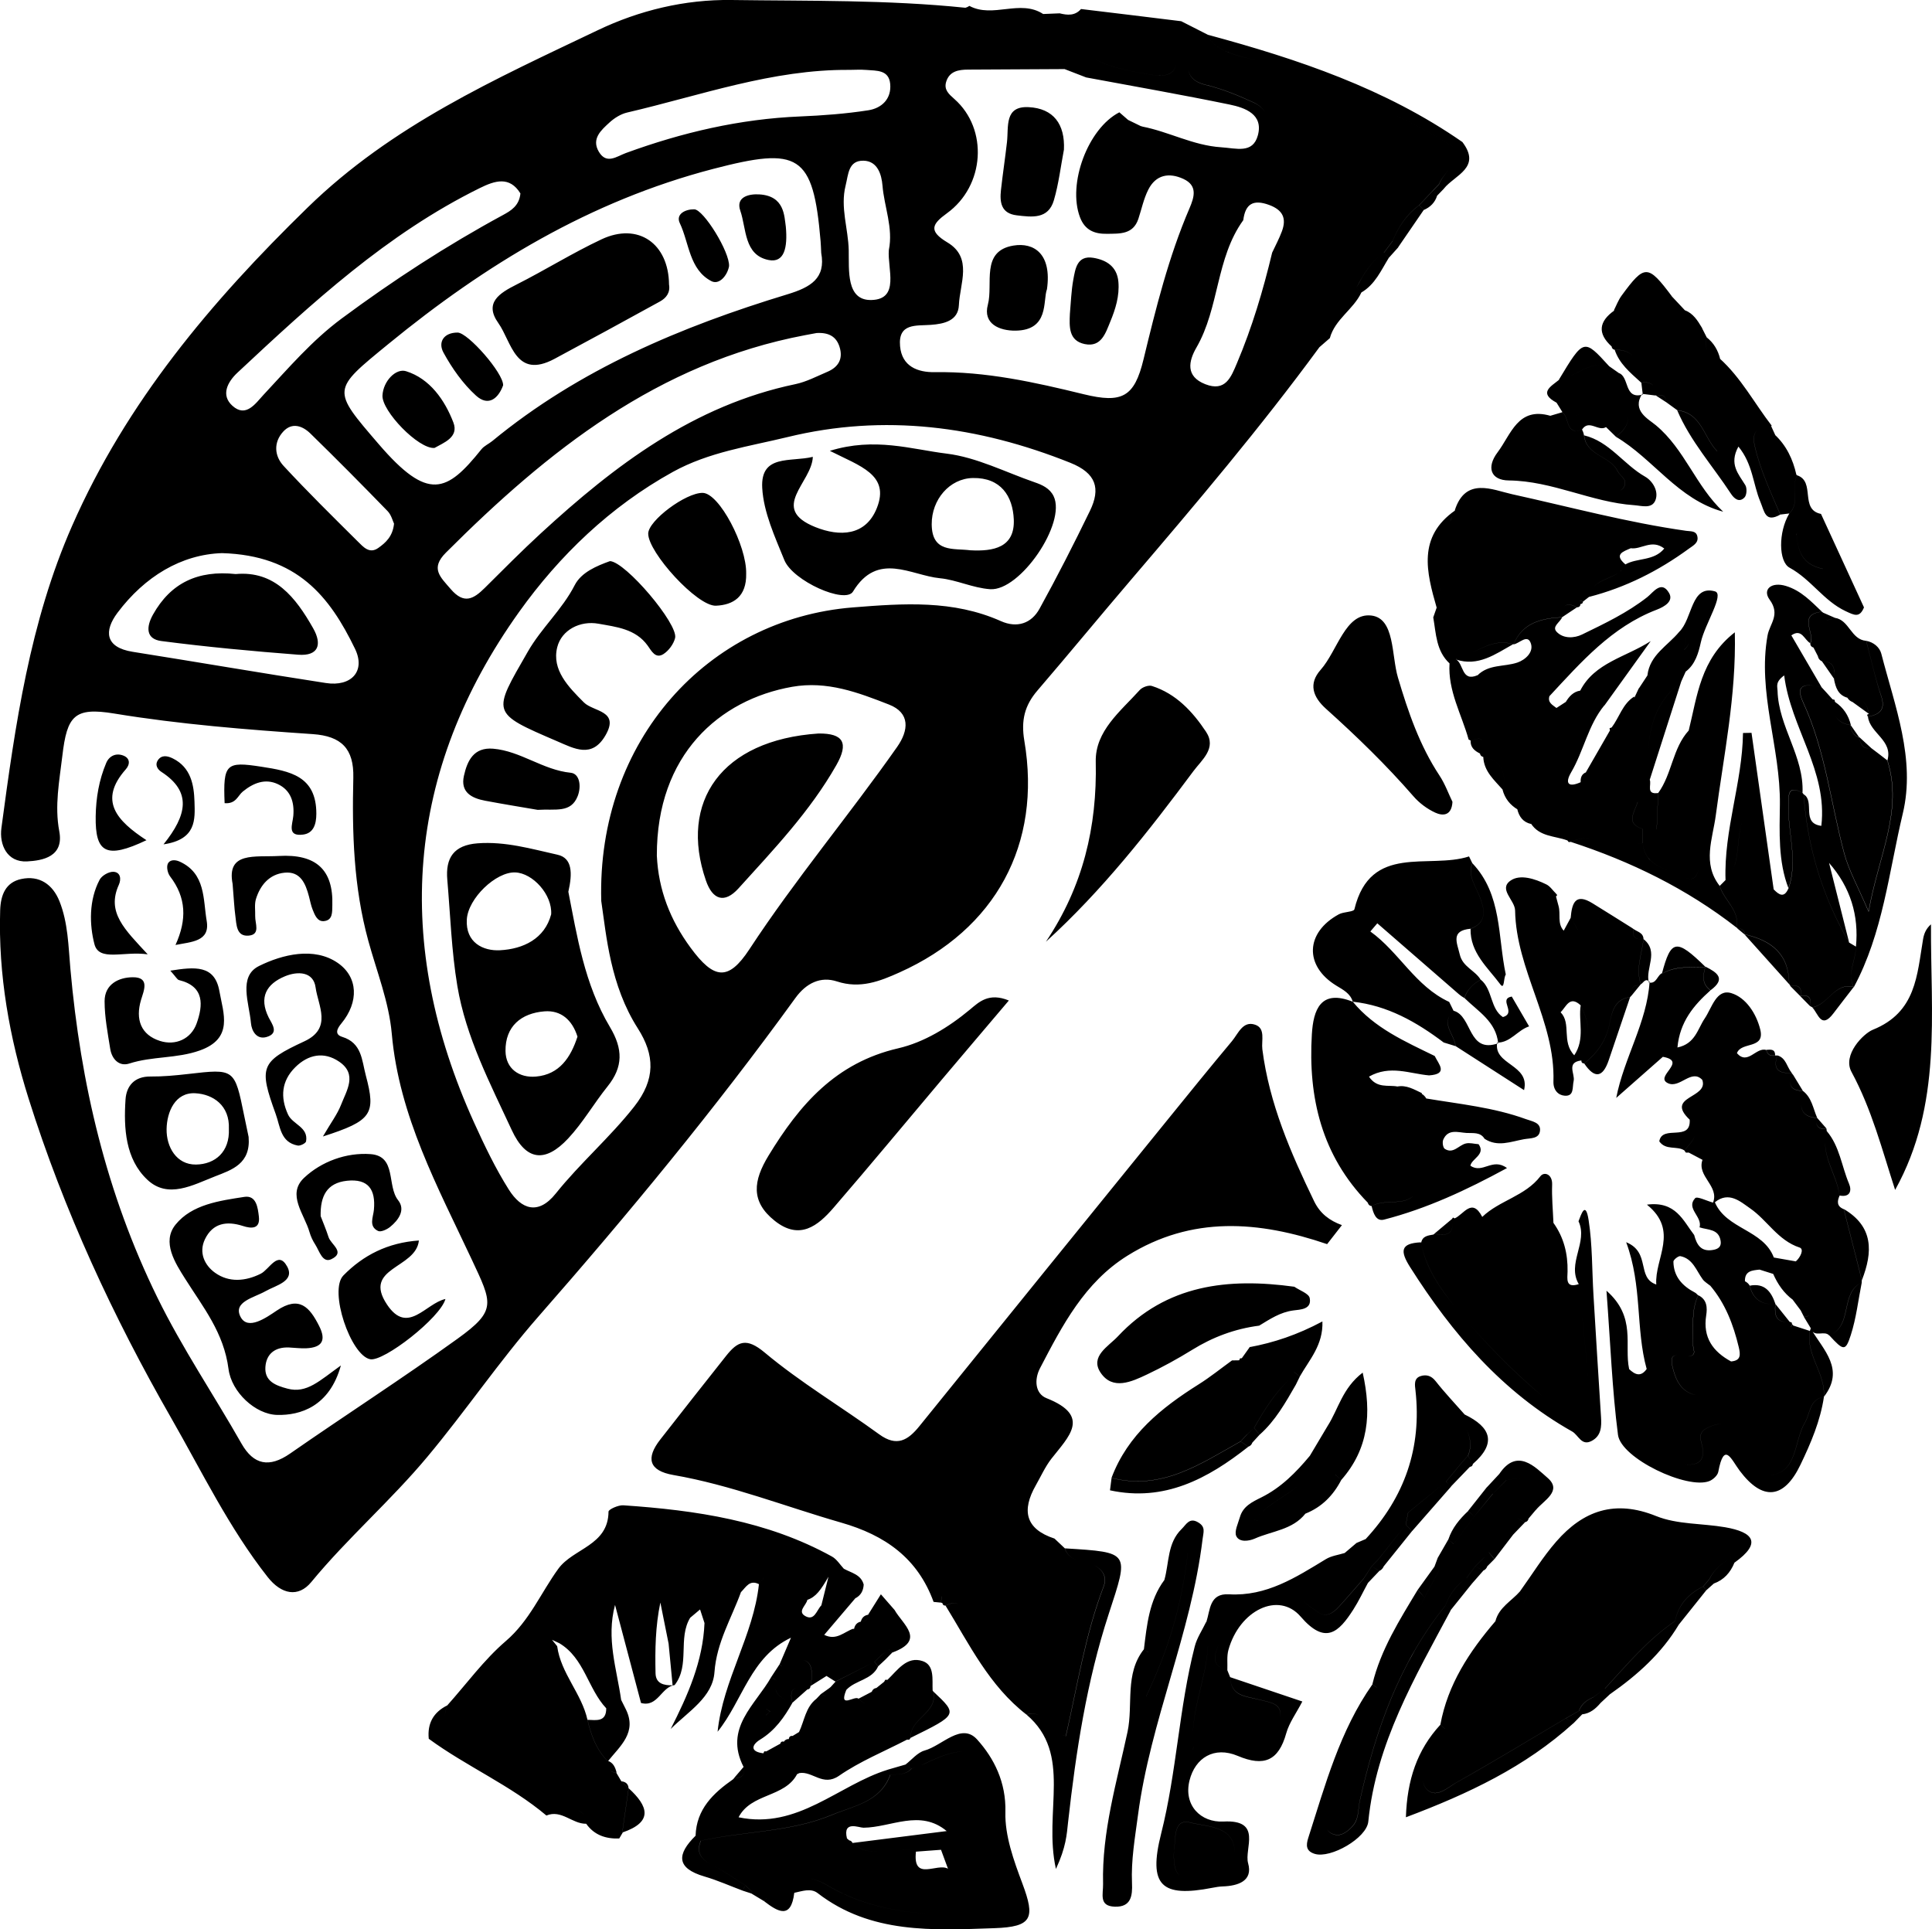<!-- Generator: Adobe Illustrator 25.0.1, SVG Export Plug-In  -->
<svg version="1.1" xmlns="http://www.w3.org/2000/svg" xmlns:xlink="http://www.w3.org/1999/xlink" x="0px" y="0px"
	 width="340.61px" height="340.13px" viewBox="0 0 340.61 340.13"
	 style="overflow:visible;enable-background:new 0 0 340.61 340.13;" xml:space="preserve">
<defs>
</defs>
<path d="M329.01,112.97c1.32,0.24,2.37,1.15,2.66,2.26c2.38,9.25,6.09,18.57,3.79,28.19c-2.46,10.29-3.49,21.06-8.64,30.62
	c-1.24-2.45,0.39-4.75,0.38-7.13c0.54-5.53-0.96-10.47-4.74-14.79c1.18,4.68,2.36,9.36,3.54,14.04c-4.69-8.09-7.36-16.8-8.01-26.13
	c2.04,1.24-0.51,5.11,3.11,5.56c1.13-9.74-5.38-17.21-6.55-26.52c-1.61,1.18-1.19,1.93-1.17,2.71c0.16,6.32,4.69,11.57,4.4,17.99
	c-2.5-1.33-2.44,0.16-2.48,2.04c-0.12,4.94,1.73,9.88,0.02,14.82c-1.87-4.79-1.58-10.02-1.53-14.83c0.12-10.04-3.99-19.7-2.17-29.79
	c0.37-2.05,2.31-3.64,0.36-6.3c-1.3-1.77,0.28-3.2,2.88-2.41c2.69,0.82,4.44,2.74,6.35,4.54c-4.37,0.49-1.16,3.78-2.04,5.56
	c-1.07-0.55-1.5-2.69-3.36-1.39c1.78,3.06,3.55,6.08,5.31,9.1c-2.23-0.44-4.89-0.89-3.21,2.72c3.92,8.48,4.85,17.71,7.23,26.58
	c0.84,3.12,2.49,6.03,4.31,10.3c1.69-9.79,6.15-17.74,3.3-26.67c1.01-3.52-3.08-4.76-3.43-7.68c2.06-0.4,3.16-1.22,2.34-3.66
	C330.58,119.51,329.87,116.21,329.01,112.97z M206.13,279.18c0.91-1.47,1.81-2.94,3.28-5.34c-1.08,8.89-3.15,16.43-7.36,25.25
	c0.19-3.71,0.29-5.75,0.4-7.79c-0.26-0.18-0.52-0.37-0.78-0.55c-3.43,4.33-1.86,9.73-2.89,14.57c-1.89,8.82-4.54,17.61-4.31,26.81
	c0.04,1.78-0.8,3.91,2.08,4c2.86,0.09,3.12-1.92,3.02-4.14c-0.18-4.06,0.53-8.03,1.06-12.04c2.19-16.58,9.37-31.98,11.38-48.6
	c0.16-1.29,0.57-2.16-0.76-2.96c-1.57-0.95-2.13,0.39-2.92,1.15c-2.55,2.47-2.19,5.93-3.05,8.98
	C205.57,278.74,205.85,278.96,206.13,279.18z M340.43,162.95c-0.9,0.79-1.23,1.68-1.39,2.6c-1.08,6.33-1.19,12.9-8.87,15.99
	c-1.64,0.66-5.39,4.42-3.75,7.43c3.57,6.6,5.39,13.71,7.69,20.8C342.47,194.73,340.34,178.73,340.43,162.95z M334.53,202.81
	c-1.57-4.14-3.01-7.95-4.68-12.36C339.05,191.66,339.47,192.91,334.53,202.81z M222.01,299.63c1.86,0.5,4.49,0.63,3.47,3.65
	c-0.82,2.44-1.71,5.29-5.42,4.12c-3.27-1.03-6.38-0.19-9.5,0.7c-0.09,0.12-0.19,0.23-0.28,0.35c0.05-0.16,0.09-0.33,0.14-0.49
	c-0.88-7.5,3.84-14.43,2.21-22c-0.68,1.43-1.62,2.79-2,4.3c-2.78,10.84-3.17,22.1-5.92,32.98c-2.33,9.21,0.06,11.31,9.04,9.56
	c0.59-0.12,1.2-0.22,1.8-0.24c2.71-0.09,5.38-0.95,4.49-4.09c-0.72-2.57,2.6-7.71-4.34-7.35c-4.02,0.21-7.08-2.88-5.99-7.24
	c1-3.99,4.34-6.09,8.51-4.33c4.64,1.96,7.19,0.85,8.54-3.98c0.53-1.89,1.79-3.58,2.84-5.61c-4.37-1.47-8.54-2.88-12.72-4.29
	C216.98,299.08,219.72,299.01,222.01,299.63z M209.92,321.31c2.85,0.76,8.1,0.48,7.75,5.8c-0.29,4.32-4.25,3.52-6.99,3.98
	c-3.56,0.61-3.85-1.92-3.71-5.04C207.35,324.36,206.71,320.45,209.92,321.31z M310.21,223.82c0.82-0.69,1.63-1.38,2.45-2.06
	l0.07-0.06c-1.87-4.95-8.36-4.97-10.4-9.75c0,0-0.32,0.06-0.32,0.06c-1.09-0.29-2.81-1.17-3.16-0.78c-1.68,1.82,1.33,3.25,0.78,5.14
	c1.45,0.49,3.4,0.23,3.72,2.42c0.14,0.97-0.4,1.4-1.34,1.56c-2.14,0.38-2.88-0.93-3.33-2.63c-1.95-2.52-3.24-6.02-8.33-5.35
	c5.74,4.64,1.33,9.44,1.65,14.08c-3.54-1.2-0.93-5.67-5.31-7.46c2.88,7.74,1.64,15.23,3.62,22.37c2.13-0.21,2.04-2.08,1.63-3.13
	c-2.81-7.3,1.79-8.94,7.33-9.98c-0.15-0.13-0.28-0.3-0.45-0.38c-2.23-1.16-3.77-2.83-3.8-5.46c0-0.33,0.89-1.04,1.24-0.96
	c2.2,0.45,2.79,2.54,3.93,4.09c0.33,0.45,0.87,0.75,1.31,1.11c0.59-0.85-0.12-2.41,1.31-2.68c0.37-0.07,0.93,0.86,1.4,1.33
	l0.01,0.01c1.14,0.2,2.27,0.39,3.41,0.59C307.57,224.02,308.92,223.96,310.21,223.82z M190.58,1.59c-1.06,1.22-2.39,1.1-3.76,0.76
	c-0.98,0.04-1.96,0.08-2.91,0.12c-4.08-2.66-8.85,0.8-13.01-1.43c-0.21,0.15-0.44,0.26-0.7,0.33c0.38,1.29,1.25,2.29,2.56,2.15
	c8.14-0.84,16.12,2.45,24.28,0.81c2.88-0.58,5.58,0.27,8.23,1.29c2.48,0.96,2.12,3.32,2.11,5.17c-0.02,2.48-2.25,2.76-4.01,2.45
	c-3.33-0.58-6.84-1.08-9.8-2.55c-2.85-1.42-4.44-1.13-5.88,1.49c1.27,0.49,2.54,0.98,3.8,1.47c8.43,1.57,16.89,3.05,25.29,4.78
	c2.76,0.57,5.98,1.73,4.98,5.43c-0.89,3.29-3.81,2.27-6.49,2.1c-4.93-0.32-9.19-2.74-13.89-3.65c3.27,3.95,14.82,7.21,19.06,5.34
	c1.97-0.87,3.24-2.31,3.36-4.57c0.12-2.23-0.76-4.07-2.72-4.97c-2.72-1.25-5.53-2.42-8.43-3.12c-2.42-0.58-3.31-1.69-3.32-4.11
	c-0.02-2.55,0.45-4.4,3.47-4.43c0,0,0.23-0.28,0.23-0.28c-1.59-0.81-3.18-1.62-4.78-2.43C202.36,3.01,196.47,2.3,190.58,1.59z
	 M283.22,227.54c0.71,9.43,1,17.47,2.03,25.41c0.54,4.15,12.22,9.69,16.11,8.15c0.65-0.26,1.45-0.99,1.57-1.62
	c1.04-5.54,2.31-2.15,3.78-0.2c4.02,5.35,7.79,5.03,10.71-1.06c1.83-3.81,3.51-7.73,4.14-11.98c-2.58,0.45-2.37,2.91-3.35,4.55
	c-1.89,3.16-1.34,8.59-5.77,9.2c-4.27,0.58-5.24-4.23-7.03-7.25c-0.79-1.32-1.64-2.1-3.42-1.43c-1.51,0.57-2.58,1.07-2.05,2.94
	c1.3,4.62-2.07,4.09-4.53,3.72c-3.93-0.59-7.44-1.9-7.43-7.03c0.01-3.21-0.5-6.41-0.77-9.62
	C286.31,237.15,288.54,232.21,283.22,227.54z M248.6,223.38c7.44,11.74,16.27,22.05,28.57,28.98c1.12,0.63,1.63,2.62,3.44,1.66
	c1.69-0.89,1.76-2.51,1.65-4.19c-0.46-7.16-0.9-14.32-1.33-21.49c-0.27-4.42-0.18-8.9-0.86-13.26c-0.54-3.44-1.3-1.03-1.78,0.22
	c1.74,3.69-2.11,7.41,0.05,11.09c0.54,5.39,1.21,10.78,1.54,16.19c0.12,2.07,1.17,4.97-1.06,6.13c-2.35,1.22-4.68-0.74-6.49-2.25
	c-5.73-4.77-10.92-10.1-15.65-15.88c-2.83-3.45-5.32-7.07-6.18-11.57C246.88,219.18,246.81,220.55,248.6,223.38z M126.51,305.29
	c4.47-5.56,5.78-13.18,12.94-16.58c-0.67,1.56-1.34,3.12-2,4.68l0.38,0.38c3.86-2.04,6.01-1.55,5.08,3.45
	c0.94-0.59,1.87-1.18,2.81-1.77c0.32-3.5,4.31-4.91,4.76-8.34c-1.63,0.53-3,2.19-5.17,1.1c1.82-2.14,3.63-4.27,5.44-6.4
	c-1.98,0.4-3.96,0.79-5.94,1.19c-0.84,0.84-1.21,2.84-2.86,1.89c-1.43-0.83,0.22-1.9,0.39-2.87c-2-1.37-4.97-0.8-6.2-3.98
	c-0.62-1.61-1.64,0.52-2.34,1.22C132.85,288.3,127.46,296.17,126.51,305.29z M302.49,143.75c1.39-10.56,3.62-21.03,3.36-32.28
	c-6.07,4.73-6.62,11.24-8.13,17.31c0.29,0.22,0.58,0.45,0.87,0.67c2.29-2.34,1.72-6.06,4.78-8.3c-1.31,10.66-2.63,21.32-3.94,31.98
	c-0.19,1.55-1.06,2.28-2.43,1.54c-2.84-1.53-6.93-1.64-7.41-6.07l0.04,0.03c-4.25,0.8-8.43-2.17-12.69-0.21
	c10.56,3.44,20.42,8.25,29.22,15.11c0.57-3.08-2.24-4.79-2.98-7.35C300.07,152.21,301.95,147.86,302.49,143.75z M243.99,215.01
	c7.53-1.94,14.5-5.18,21.69-9.09c-2.57-1.91-4.27,1.07-6.45-0.41c0.19-1.24,2.76-1.98,1.44-3.8c-0.76-0.05-1.57-0.3-2.27-0.12
	c-1.24,0.31-2.2,1.9-3.69,0.94c-0.32-0.21-0.46-1.17-0.27-1.61c0.85-1.97,2.61-1.28,4.11-1.19c1.13,0.07,2.42-0.21,3.18,1.03
	c2.29,1.49,4.57,0.51,6.9,0.08c1.2-0.22,2.71-0.04,2.87-1.5c0.16-1.46-1.39-1.65-2.49-2.05c-5.68-2.07-11.67-2.65-17.58-3.64
	c-1.08,2.5,3.12,1.92,2.43,4.09c-1.32,4.18-2.31,8.53-4.27,12.4c-1.41,2.78-5.33,1.02-7.77,2.5
	C242.11,213.85,242.58,215.37,243.99,215.01z M160.68,311.79c0.76-0.27,1.55-0.48,2.26-0.83c8.4-4.11,10.96-2.69,12.19,6.93
	c0.64,4.97,1.17,9.97,2.87,14.7c1.48,4.12-0.45,4.81-4,4.9c-9.73,0.22-19.32,0.06-28.09-5.09c-2.13-1.25-4.58-2.15-6.03,1.15
	c0,0,0.14,0.14,0.14,0.14c1.38-0.29,2.92-0.88,4.12,0.04c9.37,7.23,20.35,6.56,31.16,6.19c6.72-0.23,7.23-1.78,4.94-7.89
	c-1.51-4.03-3.1-8.4-2.99-12.58c0.14-5.26-2.01-9.5-4.98-12.79c-2.78-3.07-6.15,1.08-9.26,1.94c-1.26,0.35-2.27,1.63-3.39,2.49
	C159.97,311.32,160.32,311.56,160.68,311.79z M186.16,329.48c1.8-3.88,1.9-6.04,2.14-8.23c1.39-12.43,3.27-24.8,7.16-36.7
	c3.58-10.97,3.87-10.87-7.72-11.59c0.68,2.15,2.72,2.09,4.37,2.66c1.98,0.68,3.24,2.06,2.46,4.09c-3.24,8.51-4.63,17.52-6.65,26.35
	c-3.07-0.79-3.57-4.8-6.95-3.79C189.17,309.25,183.89,319.33,186.16,329.48z M254.82,283.05c-8.12,10.11-12.28,21.96-15.08,34.4
	c-0.35,1.55-0.1,3.24-1.32,4.54c-1.02,1.09-2.24,1.98-3.7,1.23c-1.31-0.68-0.87-2.06-0.62-3.24c1.69-7.95,6.31-14.77,8.64-22.47
	c-0.26-0.19-0.52-0.38-0.78-0.58c-5.76,8.19-8.31,17.72-11.31,27.06c-0.42,1.31-0.43,2.35,1.14,2.83c2.79,0.86,9.15-2.77,9.44-5.69
	c1.37-13.78,8.2-25.4,14.52-37.23C255.43,283.6,255.12,283.32,254.82,283.05z M122.63,323.62c0.31,0.3,0.61,0.59,0.92,0.89
	c7.66-1.72,15.75-1.5,23.09-4.56c3.85-1.6,8.56-2.26,10.3-7.07c-0.16-0.29-0.3-0.59-0.42-0.9c-8.75,2.71-15.84,10.58-26.31,8.39
	c2.21-4.29,8.14-3.45,10.32-7.61c-2.51-1.69-3.97,0.78-5.77,1.59c-2.12,0.96-3.93,1.74-5.51-0.69
	C125.74,316.12,122.78,318.93,122.63,323.62z M305.15,87.02c0.55,0.85,1.46,1.67,2.41,0.67c0.4-0.42,0.46-1.63,0.14-2.16
	c-1.18-1.95-2.93-3.68-1.22-6.8c2.53,3.05,2.58,6.65,3.86,9.7c0.74,1.77,0.86,3.78,3.52,2.29c-1.68-3.96-3.53-7.83-4.5-12.07
	c-0.65-2.85,0.76-3.43,2.98-3.62c-3.05-3.95-5.4-8.45-9.18-11.85c1.47,5.48,3.14,10.96-0.42,16.37c-2.38-2.37-2.73-6.75-7.05-7.21
	C298.01,77.77,301.96,82.15,305.15,87.02z M269.82,113.25c0.73,1.67-0.94,3.09-2.3,3.55c-2.33,0.79-5.08,0.27-7.05,2.27
	c2.36-0.13,5.1,0.49,6.99-0.51c5.32-2.82,6.12-0.42,5.72,4.15c5.56-5.98,10.95-12.18,18.88-15.22c1.47-0.56,3.01-1.53,2.2-2.94
	c-1.35-2.35-2.81-0.1-3.84,0.71c-3.53,2.77-7.54,4.67-11.51,6.6c-1.35,0.66-3.29,0.78-4.48-0.48c-0.89-0.95,0.64-1.68,0.96-2.56
	c-3.62,0.21-6.96,0.93-8.55,4.78C267.87,113.43,269.2,111.82,269.82,113.25z M297.73,96.74c0.84-0.61,1.81-1.07,1.49-2.27
	c-0.25-0.91-1.13-0.78-1.94-0.89c-10.38-1.47-20.5-4.21-30.72-6.46c-3.39-0.75-8.2-3.12-10.09,2.87c2.13-0.38,4.36-1.36,6.37-1.03
	c7.46,1.2,14.84,2.89,22.27,4.26c2.13,0.39,2.24,1.84,2.4,3.43c1.87,0.26,3.68-1.66,5.9,0.05c-1.85,2.26-4.79,1.6-6.87,2.81
	c-1.22,2.92-5.83,2.06-6.4,5.72C286.57,103.58,292.38,100.65,297.73,96.74z M216.57,290.87c1.94-7,8.85-10.38,12.73-5.88
	c4.37,5.07,6.72,2.77,9.29-1.24c0.96-1.5,1.72-3.13,2.58-4.7c-0.26-0.24-0.52-0.49-0.77-0.73c-1.45,1.66-2.88,3.34-4.37,4.96
	c-1,1.09-2.23,1.95-3.69,0.91c-1.27-0.91-3.02-1.89-3.38-3.17c-0.44-1.56,1.79-1.75,2.89-2.48c1.99-1.33,4.43-2,5.98-3.99
	c-0.24-0.26-0.49-0.52-0.73-0.78c-1.13,0.35-2.38,0.5-3.36,1.1c-5.29,3.21-10.47,6.58-17.07,6.19c-3.48-0.2-3.29,2.76-4,4.91
	c2.57,0.9,2.75-3.59,5.55-2.46c0.05,2.52-2.51,3.55-3.12,5.63c-0.6,2.03-2.26,4.29,1.28,5.31
	C216.43,293.25,216.26,291.99,216.57,290.87z M285.2,83.07c0.41,0.84,1.66,1.35,1.23,2.52c-0.44,1.21-1.67,1.08-2.56,0.92
	c-5.27-0.98-9.96-4.02-15.61-4.02c-1.4,0-1.79-2.86-0.18-4.41c1.7-1.64,3.49-3.19,5.24-4.78c-5.72-1.65-6.92,3.29-9.29,6.43
	c-2.01,2.65-1.24,4.94,1.98,4.97c7.69,0.08,14.56,3.85,22.1,4.36c1.29,0.09,3.14,0.72,3.75-0.9c0.62-1.64-0.59-3.43-1.83-4.13
	c-3.79-2.15-6.27-6.2-10.75-7.28C279.64,80.35,283.87,80.33,285.2,83.07z M272.63,155.92c-2.01-1-4.62-1.84-6.29-0.7
	c-2.24,1.52,0.73,3.45,0.77,5.28c0.18,10.53,7.1,19.54,6.76,30.16c-0.05,1.5,0.83,2.41,1.96,2.5c1.73,0.14,1.34-1.46,1.6-2.58
	c0.29-1.25-1.37-3.3,1.36-3.63c1.61-4.82,1.59-6.07-0.12-9.71c-0.43,2.79,0.83,5.87-1.13,8.8c-2.3-2.42-0.46-5.57-2.4-7.58
	c-3.43-4.17-4.54-9.27-5.84-14.33c-1.15-4.51,0.42-6.63,5.03-6.59C273.76,156.99,273.3,156.25,272.63,155.92z M316.82,83.79
	c-1.1,2.12,0.6,4.8-1.37,6.74c-1.96,3.28-1.9,8.49,0.05,9.55c3.81,2.08,6.01,5.84,9.86,7.65c1.55,0.73,2.48,1.24,3.26-0.65
	c-2.53-5.49-5.05-10.98-7.58-16.48C317.21,89.83,320.14,84.88,316.82,83.79z M316.76,94.37c-0.09-0.81,0.77-1.85,1.45-1.51
	c2.95,1.47,2.43,4.39,3.16,7.43C317.49,99.46,317.03,96.93,316.76,94.37z M289.62,69.56c-3.38,0.92-2.29-3.15-4.25-3.81
	c-0.86,3.71,4.57,7.71-0.5,11.24c6.62,3.9,10.96,11.07,18.93,13.22c-4.81-4.48-6.78-11.01-11.87-15.24
	c-1.34-1.12-4.28-2.56-2.43-5.53C289.49,69.44,289.62,69.56,289.62,69.56z M269.17,281.47c3.94-3.19,6.17-7.93,10.31-11.03
	c2.48-1.86,4.52-2.61,7.69-1.91c4.91,1.08,9.67,3.02,14.83,2.94c2.1-0.03,3.54,0.88,3.04,3.36c0.24,0.22,0.49,0.44,0.74,0.66
	c4.92-3.51,3.32-5.39-1.64-6.25c-4.06-0.7-8.45-0.47-12.16-1.97c-7.27-2.94-12.84-0.97-17.6,4.48c-2.38,2.72-4.29,5.86-6.42,8.81
	C268.37,280.86,268.77,281.16,269.17,281.47z M276.05,302.93c-6.41,3.79-12.77,7.67-19.27,11.31c-1.58,0.89-3.69,3-5.35,1.08
	c-1.46-1.68,0.57-3.72,1.26-5.54c0.64-1.69,1.37-3.35,2.06-5.01c-0.27-0.23-0.55-0.47-0.83-0.7c-4.09,4.44-5.85,9.72-6.06,16.3
	c11.06-4.16,21.07-8.91,29.5-16.55C276.93,303.53,276.49,303.23,276.05,302.93z M212.79,6.43c2.51,3.38,6.57,3.42,10.08,4.64
	c11.59,4.02,23.05,8.36,33.51,14.91c0.48-0.31,0.96-0.62,1.44-0.94c-13.6-9.45-29.01-14.62-44.8-18.89L212.79,6.43z M308.79,129.19
	c-0.5,0.01-1,0.02-1.5,0.03c-0.12,8.78-3.39,17.09-3.08,25.94c3.34-3.17,1.16-8.21,3.95-12.48c1.52,5.3,2.13,10.03,4.54,14.14
	C311.4,147.6,310.1,138.39,308.79,129.19z M101.42,318.92c-6.9-2.77-12.73-7.41-19.24-10.85c-3.23-1.71-4.57-3.89-3.34-7.42
	c-2.43,1.21-3.52,3.17-3.25,5.88c6.67,4.89,14.38,8.17,20.74,13.53c2.66-1.1,4.56,1.5,7.01,1.45
	C103.56,320,102.59,319.4,101.42,318.92z M118.24,304.8c3.15-3.12,7.41-5.6,7.72-10.02c0.38-5.24,2.99-9.47,4.68-14.13
	c-3.01,0.81-4.13,3.84-6.44,5.49C123.93,292.84,121.28,298.84,118.24,304.8z M241.3,271.99c2.32-1.78,4.63-3.56,6.95-5.34
	l-0.03,0.04c1.13-4.62,2.53-9.19,3.3-13.86c0.72-4.37,2.64-4.8,5.99-2.73c0.23-0.24,0.47-0.49,0.7-0.74
	c-1.72-1.96-3.52-3.85-5.13-5.9c-0.77-0.98-1.69-1.17-2.64-0.86c-1.23,0.39-1,1.6-0.89,2.55c1.12,10.1-1.92,18.78-8.8,26.19
	C240.94,271.55,241.12,271.77,241.3,271.99z M229.37,266.01c-2.57,0.69-5.15,1.39-7.72,2.08c-0.12,0.09-0.22,0.2-0.35,0.25
	c-0.04,0.02-0.23-0.18-0.21-0.21c0.06-0.13,0.18-0.23,0.28-0.34c3.01-3.93,8.9-4.91,10.51-10.28c-0.32-0.29-0.64-0.57-0.96-0.86
	c-2.43,2.93-5.09,5.61-8.53,7.32c-1.65,0.82-3.25,1.57-3.8,3.5c-0.32,1.12-1.02,2.51-0.63,3.34c0.54,1.12,2.21,0.89,3.26,0.43
	c3.04-1.35,6.67-1.53,8.94-4.42C229.89,266.56,229.63,266.29,229.37,266.01z M147.91,313.06c3.7-2.56,7.97-4.29,12-6.38
	c-6.94,0.03-14.21-1.04-19,5.9C143.25,312.18,145.07,315.02,147.91,313.06z M264.51,173.54c0.76,1.01,0.53-1.15,0.96-1.74
	c-1.44-6.7-0.63-14.08-5.9-19.63c-0.87,2.37,0.71,4.19,1.42,6.19c0.81,2.27,1.08,4.3-1.73,5.38
	C259.16,167.96,262.32,170.59,264.51,173.54z M290.69,173.21c0,0,0.14-0.14,0.13-0.14c-0.45,7.17-4.51,13.41-5.88,20.48
	c2.97-2.61,5.6-4.93,8.24-7.26c-2.58-0.75-3.9-1.75-2.35-4.86c1.51-3.02,2.89-6.3,2.3-9.92
	C292.15,171.83,292.1,173.51,290.69,173.21z M134.02,306.67c2.62-1.6,4.25-3.93,5.69-6.49c-1.78-0.71-3.58-1.41-2.84-3.93
	c-0.3-0.2-0.6-0.4-0.89-0.62c-2.79,4.93-8.4,8.99-4.89,15.86c1.98,0.39,3.14-0.43,3.5-2.4
	C132.17,308.81,132.52,307.59,134.02,306.67z M135.04,302.38c-0.13-0.27-0.29-0.53-0.36-0.81c-0.02-0.08,0.3-0.35,0.37-0.32
	c0.26,0.11,0.47,0.31,0.73,0.49C135.52,301.96,135.28,302.17,135.04,302.38z M235.16,252.3c0.77-0.87,1.54-1.74,2.91-3.3
	c1.14,4.77-1.67,7.66-2.66,10.96c0.35,0.31,0.7,0.63,1.05,0.95c4.81-5.47,5.4-11.68,3.78-18.93c-3.59,2.74-4.29,6.45-6.18,9.4
	C234.42,251.69,234.79,252,235.16,252.3z M180.98,302.28c0.1-0.58,0.5-1.36,0.26-1.71c-3.89-5.79-8.68-10.95-11.82-17.28
	c-0.46-0.94-1.75-0.76-2.72-0.23C170.89,289.88,174.41,297.21,180.98,302.28z M268.69,192.18c1.09-4.56-5.45-4.42-4.73-8.38
	l0.18,0.12c-5.39,1.88-4.53-4.8-7.86-5.73c-2.45,2.21,0.18,4.15,0.33,6.22C260.56,186.95,264.5,189.49,268.69,192.18z
	 M220.07,255.05c-0.45-0.31-0.9-0.62-1.35-0.93c-7.07,3.96-13.91,8.71-22.75,6.43c-0.09,0.73-0.19,1.45-0.28,2.18
	C205.27,264.8,212.91,260.7,220.07,255.05z M254.76,304.77c4.34-5.45,6.05-12.35,9.94-18.05c-0.35-0.31-0.69-0.63-1.04-0.94
	c-4.61,5.37-8.43,11.16-9.73,18.29C254.21,304.3,254.48,304.53,254.76,304.77z M258.18,175.94c2.39,2.36,5.57,4.13,5.95,7.99
	c0,0-0.18-0.12-0.18-0.12c2.37-0.01,3.57-2.19,5.63-2.87c-1.08-1.85-2.07-3.55-3.06-5.26c-2.46,0.46,0.94,2.89-1.56,3.62
	c-2.26-1.48-1.8-4.89-3.9-6.59C259.7,173.43,258.68,174.45,258.18,175.94z M291.02,113.02c-4.37,2.83-9.92,3.8-12.43,8.74
	c1.81,0.24,3.44,0.76,4.27,2.61C285.58,120.58,288.3,116.8,291.02,113.02z M110.29,301.24c-0.26-0.52-0.52-1.04-0.78-1.56
	c-1.21-0.11-2.06,0.43-2.63,1.47c0.01,2.48-1.76,2.08-3.3,2.04c0.63,2.71,1.56,5.28,3.59,7.31
	C109.33,307.79,112.4,305.39,110.29,301.24z M220.37,237.42c-0.48,0.67-0.96,1.35-1.44,2.02c2.38,1.13,4.25-0.53,6.32-1.14
	c3.7-1.09,3.73,0.92,2.89,3.56c0.34,0.27,0.68,0.54,1.02,0.8c1.65-2.92,4.14-5.53,3.98-9.7c-4.42,2.36-8.56,3.74-12.9,4.54
	L220.37,237.42z M299.86,113.22c0.71-3.22,4.22-8.49,2.48-8.97c-4.26-1.19-3.9,4.81-6.31,7.15c0.39,0.38,0.77,0.75,1.16,1.13
	c0.86,0.81,0.37,1.44-0.28,2.04l0.03-0.04c0.07,1.3,0.14,2.6,0.21,3.9C298.89,117.13,299.44,115.1,299.86,113.22z M295.32,285.78
	c-4.81,3.26-8.48,7.7-12.37,11.91c0.3,0.32,0.61,0.64,0.92,0.96c4.78-3.34,9.07-7.17,12.1-12.24
	C295.76,286.19,295.54,285.98,295.32,285.78z M296.39,120.17c-5.71,4.53-6.26,10.71-5.54,17.29
	C292.7,131.7,294.55,125.94,296.39,120.17z M253.28,107.12c1.48-5.64,0.34-11.77,3.26-17.14
	C249.88,94.64,251.48,100.86,253.28,107.12z M242.74,297.5c2.8-5.29,5.61-10.57,8.41-15.86c-0.4-0.46-0.81-0.91-1.21-1.37
	c-3.19,5.3-6.51,10.53-7.99,16.64C242.22,297.11,242.48,297.31,242.74,297.5z M283.62,186.9c1.25-3.7,2.51-7.4,3.76-11.1
	c-2.89,0.34-3.24,2.9-3.66,4.86c-0.63,2.96-2.2,5.04-4.42,6.83C281.13,190.2,282.57,189.99,283.62,186.9z M292.04,146.17
	c2.18-5.58,4.36-11.15,6.55-16.73c-0.28-0.22-0.57-0.44-0.86-0.67c-2.88,3.15-2.94,7.67-5.39,11.03c-0.09,2.14-0.17,4.27-0.26,6.4
	L292.04,146.17z M265.56,260.95c3.57-0.82,5.38,0.12,4.12,4.13c0.36,0.37,0.73,0.75,1.09,1.12c1.38-1.7,4.75-3.36,2.05-5.68
	c-2.13-1.84-5.36-5.4-8.52-0.64C264.72,260.23,265.14,260.59,265.56,260.95z M131.41,332.38c-1.81-1.14-3.56-2.41-5.46-3.38
	c-1.94-0.99-3.4-2.03-2.41-4.5c-0.3-0.29-0.6-0.59-0.91-0.88c-3.27,3.22-3.5,5.71,1.57,7.19c2.3,0.67,4.5,1.66,6.75,2.5
	C131.07,332.98,131.22,332.67,131.41,332.38z M285.89,52.11c-0.58,0.79-0.93,1.75-1.38,2.63c3.26-1.48,6.06-4.89,10.26-2.48
	C290.51,46.58,289.96,46.56,285.89,52.11z M153.05,284.65c3.95,0.43,4.54,2.86,3.66,6.15c0.2,0.17,0.4,0.35,0.6,0.53
	c5.98-2.19,1.87-4.92,0.4-7.51c-0.8-0.92-1.61-1.84-2.41-2.76C154.55,282.26,153.8,283.45,153.05,284.65z M118.58,297.1
	c0,0,0.36-0.04,0.36-0.04c2.76-3.54,0.51-8.24,2.76-11.9c-2.66,0.42-3.39,2.43-3.82,4.67C118.12,292.25,118.35,294.67,118.58,297.1z
	 M325.06,213.14c1.06,4.18,2.13,8.36,3.19,12.54C330.18,220.74,330.33,216.25,325.06,213.14z M280.79,159.26
	c-3.11-1.94-3.66,0.04-3.88,2.54c0.63,0.59,1.15,2.46,1.34,1.98c1.57-4.11,3.71-1.59,5.61-0.65c1.27,0.63,2.39,1.51,3.8,0.42
	C285.38,162.12,283.09,160.68,280.79,159.26z M315.42,173.49c0-5.27-3.14-7.72-7.86-8.76C310.18,167.65,312.8,170.57,315.42,173.49z
	 M240.01,51.56c-0.29-0.29-0.58-0.57-0.87-0.86c-3.34,2.78-6.51,5.67-6.53,10.51c0.61-0.54,1.23-1.07,1.84-1.6
	C235.36,56.27,238.61,54.56,240.01,51.56z M326.29,235.37c0.97-3,1.32-6.2,1.94-9.3c-3.9,1.9-1.49,7.66-5.72,9.35
	C325.02,238.16,325.36,238.25,326.29,235.37z M164.56,298.21c0.86,3.8-4.19,4.69-4.01,8.15
	C168.87,302.26,168.87,302.26,164.56,298.21z M319.29,234.31c0,0-0.04-0.17-0.04-0.17s-0.17,0.49-0.17,0.49
	c-0.76,4.2,2.79,7.49,2.48,11.6C325.29,241.4,321.48,238.01,319.29,234.31z M162.67,292.84c-2.8-0.95-4.44,1.61-6.22,3.31
	c2.77,0.13,5.79-0.76,7.97,1.87C164.33,296.1,164.8,293.56,162.67,292.84z M274.83,66.94c3.03-0.52,5.4-3.45,8.86-2.38
	C279.22,59.65,279.22,59.65,274.83,66.94z M227.24,243.24c-2.56,2.46-4.42,5.44-6.14,8.5c0.33,0.39,0.66,0.78,0.98,1.18
	c2.77-2.46,4.55-5.64,6.37-8.8C228.05,243.83,227.64,243.54,227.24,243.24z M275.41,72.67c1.34,0.82,0.5,4.14,3.5,3.06
	c1.22-1.88,2.89,0.42,4.23-0.44c-1.54-3.87-5.38-1.06-7.71-2.67C275.43,72.62,275.41,72.67,275.41,72.67z M254.93,261.2
	c-2.23,1.83-4.47,3.65-6.7,5.48l0.03-0.04c-0.14,0.72-0.28,1.43-0.41,2.15c0.36,0.38,0.73,0.75,1.1,1.13
	c2.29-2.62,4.58-5.24,6.88-7.86C255.52,261.77,255.22,261.49,254.93,261.2z M325.98,208.67c-1.31-3.09-1.65-6.6-3.93-9.28
	c-1.2,4.18,1.78,7.53,2.27,11.37C326.21,211.12,326.49,209.87,325.98,208.67z M202.45,291.29c2.2-3.75,2.68-8.01,3.67-12.12
	c-0.27-0.21-0.55-0.43-0.83-0.65c-2.71,3.63-3.09,7.95-3.62,12.23C201.93,290.93,202.19,291.11,202.45,291.29z M257.51,250.1
	c1.23,2.02,2.32,4.07,1.31,6.53c0.28,0.48,0.57,0.96,0.85,1.45c4.26-3.7,3.14-6.5-1.46-8.72
	C257.98,249.61,257.74,249.85,257.51,250.1z M323.22,178.66c1.19-1.57,2.41-3.13,3.61-4.69c-3.43-0.78-4.52,3.17-7.33,3.63
	C320.54,178.63,321.05,181.53,323.22,178.66z M292.99,171.66c2.39-1.43,5.07-1.1,7.67-1.22
	C295.53,165.43,294.59,165.58,292.99,171.66z M235.4,259.96c-2.01,2.02-4.01,4.05-6.02,6.06c0.25,0.27,0.51,0.54,0.77,0.82
	c2.88-1.15,4.9-3.21,6.31-5.93C236.1,260.59,235.75,260.28,235.4,259.96z M296.91,114.56c0.09-0.68,0.18-1.36,0.28-2.04
	c-0.39-0.37-0.77-0.75-1.16-1.12c-2.01,2.44-5.17,4.04-5.59,7.65c3.34,0.17,3.38-4.39,6.5-4.52L296.91,114.56z M292.53,201.21
	c1.16,1.65,3.11,0.73,4.44,1.61c1.3-1.65,3.22-3.2,0.92-5.46C298.16,201.4,293.03,198.18,292.53,201.21z M110.83,315.25
	c-0.37,2.6-0.75,5.21-1.12,7.81C115.23,321.19,114.28,318.4,110.83,315.25z M243.97,44.56c-2.3,1.51-3.56,3.82-4.83,6.14
	c0.29,0.28,0.58,0.57,0.87,0.86c2.42-1.41,3.47-3.9,4.85-6.13C244.56,45.14,244.27,44.85,243.97,44.56z M256.38,25.98
	c0.93,2.92-1.85,4.32-2.68,6.52c0.3,0.24,0.59,0.48,0.87,0.73c1.94-2.39,6.66-3.68,3.25-8.19
	C257.34,25.35,256.86,25.67,256.38,25.98z M279.53,136.25c3.29-1.43,5.4-3.55,4.31-7.49C282.41,131.25,280.97,133.75,279.53,136.25z
	 M300.26,279.69c-2.57,1.28-4.37,3.19-4.94,6.1c0.21,0.2,0.43,0.41,0.65,0.62c1.62-2.03,3.24-4.05,4.86-6.08
	C300.64,280.12,300.45,279.9,300.26,279.69z M312.87,76.61c0.17,2.96,0.07,6.06,3.83,7.08C316.09,80.97,314.95,78.54,312.87,76.61z
	 M154.82,293.76c-0.23-0.26-0.45-0.52-0.66-0.78c-2.29,1.16-4.57,2.32-6.86,3.48c-0.29,0.32-0.57,0.64-0.86,0.95
	c0.92,0.17,1.84,0.34,2.76,0.51C150.81,296.17,153.72,296.18,154.82,293.76z M276.33,148.16c-0.45-4.63-3.83-2.99-6.44-3
	C271.4,147.53,274.1,147.34,276.33,148.16z M289.15,67.28c-0.32-2.8-0.5-5.72-4.48-5.61C285.47,64.09,287.36,65.65,289.15,67.28z
	 M250.2,36.18c-2.21,1.63-3.67,3.81-4.69,6.33c0.33,0.36,0.66,0.72,0.99,1.07c1.5-2.19,3-4.37,4.5-6.56
	C250.74,36.74,250.48,36.46,250.2,36.18z M264.7,286.72c1.85-1.45,3.65-2.94,4.47-5.26c-0.4-0.3-0.8-0.61-1.2-0.91
	c-1.49,1.7-3.7,2.81-4.32,5.22C264,286.09,264.35,286.41,264.7,286.72z M247.84,268.79c-1.59,2.02-3.19,4.05-4.79,6.07
	c0.3,0.42,0.6,0.85,0.9,1.27c1.66-2.07,3.32-4.14,4.99-6.21C248.57,269.55,248.2,269.17,247.84,268.79z M284.12,128.27
	c4,0.12,4.86-2.04,3.98-5.47C286.05,124.09,285.49,126.47,284.12,128.27z M264.94,139.23c0.66-3.01-0.19-5.11-3.44-5.79
	C261.61,135.99,263.44,137.51,264.94,139.23z M284.14,61.09c1-2.05,0.71-4.2,0.46-6.35C281.88,56.67,281.58,58.77,284.14,61.09z
	 M258.54,278.21c-1.79,1.19-2.96,2.86-3.72,4.84c0.3,0.27,0.61,0.55,0.91,0.83c1.26-1.57,2.52-3.15,3.79-4.72
	C259.2,278.84,258.87,278.53,258.54,278.21z M109.87,322.92c-2.2-0.37-4.06-2.29-6.52-1.4c1.43,2.01,3.46,2.67,5.82,2.59
	C109.4,323.72,109.64,323.32,109.87,322.92z M256.46,214.79c1.69,1.17,3.29,0.69,4.86-0.26
	C259.51,211.04,258.05,214.1,256.46,214.79z M290.82,173.07c0,0-0.13,0.14-0.13,0.13c-0.66-2.51,1.86-5.4-0.93-7.64
	c-0.29,2.64-1.43,5.23-0.47,7.95C289.76,173.24,290.06,172.37,290.82,173.07z M231.87,257.52c1.59-1.43,2.62-3.21,3.3-5.22
	c-0.37-0.31-0.74-0.62-1.11-0.92c-1.05,1.76-2.1,3.52-3.15,5.29C231.23,256.95,231.55,257.24,231.87,257.52z M256.29,272.2
	c1.2-1.62,2.4-3.24,3.61-4.86c-0.35-0.33-0.7-0.66-1.05-0.98c-1.52,1.43-2.83,2.99-3.5,5.01
	C255.66,271.64,255.98,271.92,256.29,272.2z M139.89,333.55c-1.57,0.35-3.13,0.69-4.7,1.04c-0.14,0.2-0.29,0.4-0.45,0.6
	c2.43,1.86,4.72,3.21,5.29-1.5L139.89,333.55z M265.8,269.66c-1.1,1.34-2.21,2.67-3.31,4.01c0.32,0.4,0.65,0.79,0.98,1.19
	c1.1-1.44,2.19-2.87,3.29-4.31C266.43,270.26,266.12,269.96,265.8,269.66z M250.64,192.84c0,0,0.04-0.12,0.04-0.13
	c-1.37-0.64-2.7-1.47-4.33-1.17C247.07,194.33,248.9,193.43,250.64,192.84z M305.04,274.82c-1.67,0.78-2.89,2-3.72,3.64
	c0.28,0.23,0.55,0.47,0.81,0.71c1.8-0.65,2.94-1.94,3.65-3.68C305.53,275.27,305.29,275.04,305.04,274.82z M300.67,170.41
	c-0.44,1.55-0.67,3.05,0.9,4.16C304.37,172.52,302.7,171.43,300.67,170.41z M317.76,192.25c-0.32,2.25-0.85,4.62,2.61,4.82
	C319.63,195.4,319.42,193.44,317.76,192.25z M259.9,267.34c1.09-1.33,2.18-2.66,3.27-4c-0.34-0.39-0.68-0.78-1.03-1.17
	c-1.1,1.39-2.2,2.78-3.3,4.17C259.2,266.69,259.55,267.02,259.9,267.34z M251.15,281.64c0.85-1.6,1.69-3.21,2.55-4.81
	c-0.27-0.21-0.54-0.42-0.81-0.64c-0.98,1.36-1.96,2.72-2.94,4.07C250.35,280.73,250.75,281.19,251.15,281.64z M274.42,70.99
	c0.86-1.27,0.85-2.64,0.46-4.05C273.42,68.14,271.17,69.25,274.42,70.99z M300.86,59.45c-0.35,2.01,0.06,3.54,2.41,3.85
	C302.89,61.75,302.13,60.44,300.86,59.45z M313.35,186.06c-0.82,2.38,0.18,3.26,2.51,3.05C315.02,188.1,314.89,186.5,313.35,186.06z
	 M260.92,132.84c0.44-1.47,1.43-3.34-1.65-2.3C259.2,131.75,259.96,132.36,260.92,132.84z M267.6,142.73c0.3-2.11,0-3.75-2.71-3.54
	C265.29,140.75,266.21,141.91,267.6,142.73z M297.05,54.69c-0.1,2.08,0.57,3.42,2.98,3.06C299.28,56.49,298.51,55.26,297.05,54.69z
	 M289.62,69.56c0,0-0.13-0.13-0.13-0.13c0.8,0.1,1.61,0.2,2.41,0.3c0-1.7-0.74-2.57-2.53-2.24
	C289.45,68.19,289.53,68.87,289.62,69.56z M316.1,189.44c-0.99,1.91-0.32,2.8,1.74,2.86C317.26,191.35,316.68,190.4,316.1,189.44z
	 M252.62,33.61c-0.8,0.86-1.6,1.71-2.41,2.57c0.27,0.28,0.54,0.56,0.8,0.84c1.16-0.5,1.98-1.32,2.36-2.54
	C253.11,34.2,252.86,33.91,252.62,33.61z M278.01,107.07c-1.98-1.06-2.71-0.25-2.64,1.76C276.25,108.24,277.13,107.66,278.01,107.07
	z M280.88,299.23c-1.15,0.47-2.07,1.2-2.52,2.41c0.19,0.19,0.39,0.39,0.58,0.58c1.38-0.15,2.35-0.97,3.21-1.97
	C281.72,299.91,281.3,299.57,280.88,299.23z M252.87,217.5c2.1,0.42,3.63,0.15,3.09-2.59C254.93,215.78,253.9,216.64,252.87,217.5z
	 M151.35,299.47c1.9,1.75,2.28,0.54,2.35-1.23C152.92,298.65,152.14,299.06,151.35,299.47z M300.15,204.47
	c-0.06-1.86-0.73-2.58-2.46-1.3C298.51,203.61,299.33,204.04,300.15,204.47z M257.7,257.87c-0.92,1.11-1.84,2.23-2.76,3.33
	c0.29,0.28,0.58,0.57,0.87,0.85c1.11-1.15,2.22-2.31,3.33-3.46C258.66,258.35,258.18,258.11,257.7,257.87z M269.96,145.27
	c0.32-1.95-0.63-2.72-2.47-2.64C267.81,143.98,268.52,144.96,269.96,145.27z M294.68,52.18c-0.09,1.72,0.7,2.61,2.45,2.61
	C296.32,53.92,295.5,53.05,294.68,52.18z M321.42,108.01c-0.02,1.9,1.13,1.17,2.08,0.91C322.81,108.61,322.12,108.32,321.42,108.01z
	 M276.02,123.79c1.89,0.62,2.6-0.26,2.58-2.04C277.37,121.94,276.63,122.78,276.02,123.79z M263.18,263.35
	c0.79-0.8,1.59-1.61,2.38-2.41c-0.42-0.36-0.84-0.71-1.26-1.07c-0.72,0.77-1.43,1.54-2.15,2.31
	C262.49,262.57,262.83,262.96,263.18,263.35z M254.59,275.42c0.56-1.07,1.13-2.14,1.7-3.21c-0.31-0.28-0.62-0.56-0.94-0.84
	c-0.62,1.08-1.25,2.16-1.87,3.25C253.85,274.88,254.22,275.15,254.59,275.42z M156.94,312.89c1.3-0.16,2.73,0.08,3.73-1.1
	c-0.35-0.23-0.71-0.47-1.06-0.71c-1.03,0.3-2.07,0.6-3.1,0.9C156.64,312.3,156.78,312.6,156.94,312.89z M135.19,334.58
	c-0.85-0.35-1.69-0.69-2.54-1.04l-0.21,0.25c0.76,0.46,1.53,0.92,2.29,1.38C134.9,334.99,135.05,334.79,135.19,334.58z
	 M278.67,137.92c1.23-0.1,1.04-0.99,0.99-1.79C278.83,136.44,278.62,137.11,278.67,137.92z M267.45,267.63
	c-0.55,0.68-1.09,1.36-1.64,2.04c0.31,0.29,0.63,0.59,0.94,0.89c0.7-0.73,1.41-1.47,2.11-2.2
	C268.39,268.11,267.92,267.87,267.45,267.63z M319.14,177.4c0.28-1.48-0.31-2.1-1.8-1.83C317.94,176.18,318.54,176.79,319.14,177.4z
	 M154.49,297.59c1.19,0.53,1.64,0.13,1.41-1.13C155.43,296.84,154.96,297.21,154.49,297.59z M274.41,124.84
	C274.41,124.84,274.41,124.84,274.41,124.84C274.41,124.84,274.41,124.84,274.41,124.84z M288.9,121.41
	c1.44-0.17,1.84-1.02,1.54-2.34C289.93,119.85,289.42,120.63,288.9,121.41z M166.16,282.62c0.15-0.42,0.8-0.91-0.17-1.17
	c-0.02,0.36-0.05,0.72-0.07,1.08C165.91,282.53,166.15,282.62,166.16,282.62z M282.94,297.68c-0.69,0.52-1.38,1.03-2.07,1.55
	c0.42,0.34,0.85,0.68,1.27,1.02c0.58-0.54,1.15-1.07,1.73-1.61C283.56,298.32,283.25,298,282.94,297.68z M317.43,175.65
	c0.3-1.48-0.28-2.1-1.78-1.8C316.24,174.45,316.84,175.05,317.43,175.65z M289.12,173.7c-1.31-0.07-1.68,0.62-1.46,1.79
	C288.15,174.9,288.63,174.3,289.12,173.7z M278.35,301.63c-0.76,0.43-1.53,0.87-2.29,1.3c0.43,0.3,0.87,0.6,1.31,0.9
	c0.52-0.54,1.05-1.07,1.57-1.61C278.74,302.02,278.54,301.83,278.35,301.63z M287.95,163.74c-0.24,1.43,0.39,2.01,1.8,1.8
	C289.7,164.38,288.61,164.27,287.95,163.74z M293.69,70.87c0.08-1.5-1.07-1.11-1.89-1.23C292.43,70.05,293.06,70.46,293.69,70.87z
	 M260.1,276.11c-0.52,0.71-1.04,1.41-1.56,2.11c0.32,0.31,0.65,0.62,0.98,0.94c0.66-0.75,1.32-1.51,1.98-2.26
	C261.03,276.63,260.57,276.37,260.1,276.11z M107.08,310.39c0.01,1.11,0.22,2.07,1.63,2.11
	C108.47,311.57,108.12,310.71,107.08,310.39z M129.47,313.39c1.55,0.17,1.85-0.73,1.72-2.01
	C130.62,312.06,130.05,312.73,129.47,313.39z M237.83,274.55c0.73-0.49,1.47-0.97,2.2-1.46c-0.29-0.36-0.58-0.72-0.88-1.08
	c-0.69,0.58-1.37,1.17-2.06,1.75C237.34,274.02,237.58,274.28,237.83,274.55z M320.29,196.99c-0.27,1.39,0.16,2.16,1.71,1.95
	C321.43,198.29,320.86,197.64,320.29,196.99z M241.84,276.11c-0.48,0.74-0.96,1.48-1.45,2.22c0.25,0.24,0.51,0.48,0.77,0.73
	c0.67-0.7,1.33-1.4,2-2.1C242.72,276.67,242.28,276.39,241.84,276.11z M250.55,219.09c1.17,0.19,2.04-0.08,2.16-1.45
	C251.78,217.81,250.78,217.88,250.55,219.09z M245.52,42.51c-0.51,0.69-1.03,1.37-1.54,2.06c0.29,0.28,0.59,0.57,0.89,0.86
	c0.55-0.61,1.1-1.23,1.65-1.84C246.18,43.23,245.85,42.87,245.52,42.51z M136.87,296.25c0.31-0.83,0.63-1.65,0.95-2.48
	c0,0-0.38-0.37-0.38-0.37c-0.49,0.74-0.97,1.49-1.46,2.23C136.27,295.84,136.57,296.05,136.87,296.25z M274.79,159.74
	c-0.15-0.57-0.31-1.13-0.47-1.7C274.47,158.61,274.63,159.18,274.79,159.74z M307.69,164.83c-0.17-0.74-0.58-1.19-1.39-1.15
	C306.77,164.06,307.23,164.45,307.69,164.83z M311.39,185.08c0.22,0.81,0.72,1.16,1.56,0.97
	C312.96,184.87,312.14,185.04,311.39,185.08z M228.13,241.86c-0.3,0.46-0.59,0.92-0.89,1.38c0.4,0.29,0.81,0.59,1.21,0.88
	c0.23-0.48,0.47-0.97,0.71-1.45C228.81,242.4,228.47,242.13,228.13,241.86z M221.09,251.74c-0.41,0.38-0.82,0.76-1.24,1.14
	c0.31,0.49,0.61,0.97,0.92,1.46c0.43-0.47,0.87-0.95,1.3-1.42C221.75,252.53,221.42,252.13,221.09,251.74z M219.86,252.88
	c-0.38,0.41-0.76,0.82-1.14,1.23c0.45,0.31,0.9,0.62,1.35,0.93c0.35-0.12,0.59-0.36,0.71-0.71
	C220.47,253.86,220.16,253.37,219.86,252.88z M258.81,256.63c-0.37,0.41-0.74,0.83-1.11,1.24c0.48,0.24,0.96,0.48,1.44,0.72
	c0.31-0.03,0.49-0.2,0.53-0.52C259.38,257.6,259.1,257.11,258.81,256.63z M269.67,265.07c-0.37,0.41-0.74,0.82-1.11,1.23
	c0.3,0.47,0.61,0.95,0.91,1.42c0.43-0.51,0.86-1.02,1.29-1.53C270.4,265.82,270.04,265.45,269.67,265.07z M268.57,266.3
	c-0.37,0.44-0.74,0.89-1.12,1.33c0.47,0.24,0.94,0.48,1.41,0.72c0.34-0.07,0.55-0.28,0.62-0.63
	C269.17,267.25,268.87,266.78,268.57,266.3z M240.03,273.09c0.42-0.37,0.84-0.74,1.27-1.11c-0.18-0.21-0.36-0.43-0.55-0.65
	c-0.53,0.23-1.07,0.45-1.6,0.68C239.44,272.37,239.74,272.73,240.03,273.09z M262.48,273.67c-0.38,0.41-0.77,0.81-1.15,1.22
	c0.29,0.41,0.59,0.82,0.88,1.23c0.41-0.42,0.83-0.84,1.24-1.25C263.14,274.47,262.81,274.07,262.48,273.67z M243.05,274.86
	c-0.4,0.42-0.8,0.83-1.21,1.25c0.44,0.28,0.88,0.56,1.32,0.84c0.37-0.17,0.63-0.44,0.79-0.82
	C243.65,275.71,243.35,275.29,243.05,274.86z M253.71,276.84c0.29-0.48,0.59-0.95,0.88-1.42c-0.37-0.27-0.74-0.54-1.11-0.81
	c-0.2,0.53-0.4,1.06-0.59,1.59C253.16,276.42,253.43,276.63,253.71,276.84z M261.33,274.89c-0.41,0.41-0.82,0.81-1.23,1.22
	c0.46,0.26,0.93,0.52,1.39,0.78c0.36-0.15,0.59-0.41,0.72-0.77C261.92,275.71,261.63,275.3,261.33,274.89z M301.32,278.46
	c-0.35,0.41-0.7,0.83-1.05,1.23c0.18,0.21,0.37,0.43,0.57,0.64c0.43-0.39,0.87-0.77,1.3-1.16
	C301.87,278.92,301.6,278.69,301.32,278.46z M156.7,290.8c-0.45,0.34-0.9,0.68-1.35,1.03c0.24,0.25,0.49,0.5,0.74,0.74
	c0.4-0.41,0.81-0.82,1.21-1.23C157.11,291.15,156.91,290.97,156.7,290.8z M155.36,291.82c-0.4,0.39-0.79,0.78-1.19,1.16
	c0.21,0.26,0.43,0.52,0.66,0.77c0.42-0.4,0.85-0.79,1.27-1.19C155.85,292.32,155.6,292.07,155.36,291.82z M253.7,32.5
	c-0.36,0.38-0.72,0.75-1.08,1.12c0.24,0.29,0.49,0.58,0.75,0.87c0.4-0.42,0.8-0.84,1.21-1.25C254.29,32.98,254,32.73,253.7,32.5z
	 M300.11,57.93c-0.2,0.81,0.14,1.35,0.86,1.7C300.69,59.07,300.4,58.5,300.11,57.93z M108.65,312.51c0.32,0.54,0.63,1.07,0.95,1.61
	C109.29,313.58,108.97,313.04,108.65,312.51z M109.53,314.02c0.43,0.43,0.86,0.85,1.29,1.28
	C110.79,314.48,110.29,314.11,109.53,314.02z M312.26,75.14c-0.29,0.79,0,1.3,0.74,1.61C312.76,76.22,312.51,75.68,312.26,75.14z
	 M132.66,333.55c-0.42-0.39-0.83-0.78-1.25-1.17c-0.18,0.3-0.34,0.61-0.46,0.93c0.5,0.16,1,0.33,1.5,0.49L132.66,333.55z
	 M279.08,106.06c-0.59-0.31-0.77-0.2-0.45,0.43C278.91,106.48,279.06,106.33,279.08,106.06z M297.25,118.26
	c-0.88,0.28-1.09,0.86-0.76,1.68C296.74,119.38,297,118.82,297.25,118.26z M288.15,122.98c0.82-0.32,1.06-0.91,0.81-1.73
	C288.69,121.83,288.42,122.4,288.15,122.98z M20.95,155.98c0.45-1,0.31-2.23-0.95-2.29c-0.81-0.04-2.04,0.66-2.43,1.39
	c-1.92,3.61-1.81,7.96-0.92,11.37c0.82,3.12,5.11,1.19,9.39,1.79C21.99,163.85,18.74,160.86,20.95,155.98z M34.29,141.35
	c-0.09-3-0.64-6.06-3.81-7.64c-0.93-0.46-1.99-0.7-2.67,0.34c-0.52,0.79-0.05,1.58,0.65,2.03c5.38,3.49,4.53,7.6,0.37,12.77
	C34.66,148,34.38,144.44,34.29,141.35z M148.76,276.55c0.13,1.95,0.59,3.77,1.98,5.24c1.02-0.5,1.47-1.35,1.53-2.45
	C151.79,277.56,150.09,277.29,148.76,276.55z M316.6,222.37c-1.28-0.23-2.58-0.45-3.87-0.68c0,0-0.07,0.06-0.07,0.06
	c-0.02,0.94-0.03,1.88-0.05,2.82c0.79,1.81,1.88,3.4,3.49,4.59C316.26,226.9,316.43,224.64,316.6,222.37z M318.9,231.13
	c-0.32-0.64-0.91-0.65-1.46-0.16c0.19,0.38,0.39,0.77,0.59,1.16C318.67,232.09,319.32,231.96,318.9,231.13z M298.47,236.85
	c-0.04,0.94,0.85,2.13-0.8,2.27c-1.38,0.12-3.57-1.23-2.79,1.88c0.44,1.77,1.07,3.53,2.81,4.48c2.54,1.39,2.56-1.43,3.2-2.36
	c1.14-1.66,3.11-1.78,4.31-3.1c-3.23-1.75-5.01-4.24-4.4-8.12c0.21-1.35,0.17-2.8-1.39-3.56C298.1,231.06,298.61,234,298.47,236.85z
	 M313.01,229.89c-0.73-2.17-1.88-3.74-4.52-3.24C309.04,229.05,310.6,230.06,313.01,229.89z M315.52,233.03
	c-0.83-1.04-1.67-2.09-2.51-3.14C312.81,231.76,313.06,233.27,315.52,233.03z M304.23,225.27
	C304.23,225.27,304.24,225.28,304.23,225.27C304.24,225.28,304.23,225.28,304.23,225.27z M315.76,233.94c0,0,0.38-0.27,0.38-0.27
	c0,0-0.17-0.2-0.17-0.2L315.76,233.94z M256.88,116.16c-0.01,0-0.21,0.09-0.22,0.1c3.95,1.31,6.96-0.94,10.1-2.69
	C262.93,112.4,260.16,115.23,256.88,116.16z M289.6,146.19c0.27-1.55,0.35-3.08-0.87-4.8c-0.64,2-2.17,3.75,0.9,4.77L289.6,146.19z
	 M289.63,146.16c0,0.82,0,1.65,0,2.47l-0.04-0.03c1.28-0.34,2.16-1.09,2.44-2.43c0,0,0.04,0.03,0.04,0.03
	c-0.83,0-1.65-0.01-2.48-0.01L289.63,146.16z M143.93,299.48c-1.93,1.49-2.11,3.9-3.08,5.9
	C144.04,304.54,144.91,302.5,143.93,299.48z M137.58,307.39c-0.82,0.45-1.65,0.91-2.47,1.36
	C136.41,309.17,137.76,309.67,137.58,307.39z M146.22,297.59c-0.49,0.35-0.98,0.7-1.48,1.05C146.03,299.41,146.48,299,146.22,297.59
	z M139.74,306.03c0.39-0.24,0.79-0.48,1.18-0.72C140.53,305.55,140.14,305.79,139.74,306.03z M139.08,306.58
	c-0.38-0.02-0.68,0.14-0.89,0.47C138.69,307.28,139.12,307.39,139.08,306.58z M321.22,116.6c0.72,1.03,1.44,2.07,2.16,3.11
	C323.47,118.11,323.5,116.56,321.22,116.6z M323.33,119.72c0.29,1.45,0.7,2.81,2.36,3.28C326.09,121.05,325.35,119.93,323.33,119.72
	z M326.59,123.75c0.96,0.69,1.92,1.39,2.89,2.09C329.17,124.26,328.63,122.98,326.59,123.75z M319.71,114.15
	c0.26,0.51,0.52,1.02,0.79,1.54C321.05,114.77,320.72,114.29,319.71,114.15z M201.14,22.24c-0.75-0.37-1.51-0.73-2.26-1.1
	C199.07,22.67,199.8,23.1,201.14,22.24z M151.74,285.98c0.82-0.08,1.32-0.52,1.47-1.34C152.39,284.73,151.9,285.18,151.74,285.98z
	 M150.55,287.24c0.48-0.47,0.96-0.93,1.44-1.4C151.13,285.93,150.7,286.44,150.55,287.24z M218.53,240.13c0,0-0.04-0.36-0.03-0.37
	c0,0-0.11,0.06-0.11,0.06L218.53,240.13z M326.31,127.83c-0.41-1.72-1.32-3.1-2.8-4.09C322.96,126.11,323.91,127.47,326.31,127.83z
	 M329.88,131.86c-0.71-0.65-1.42-1.31-2.14-1.96C328,131.04,328.28,132.17,329.88,131.86z M327.82,130.05
	c-0.54-0.77-1.08-1.54-1.61-2.31C326.29,128.83,326.75,129.66,327.82,130.05z M323.08,123.29c-0.32-0.35-0.65-0.72-0.97-1.08
	C321.77,123.16,322.17,123.45,323.08,123.29z M142.33,297.84c-2.28-0.81-3.26-0.15-2.63,2.34
	C140.57,299.4,141.45,298.62,142.33,297.84z M161.48,326.43c1.48-0.11,2.96-0.22,4.43-0.33c0.59-1.02,2.08-1.77,1-3.3
	c-5.53,0.7-11.07,1.4-16.61,2.1C153.67,328.05,157.87,325.12,161.48,326.43z M148.86,324.61c0.28-0.06,0.57-0.11,0.86-0.17
	c0.01,0.01-0.4-0.34-0.4-0.34C149.16,324.27,149.01,324.44,148.86,324.61z M165.91,282.53c0.02-0.36,0.05-0.72,0.07-1.08
	c0.98,0.25,0.32,0.75,0.17,1.17c0.05,0.31,0.23,0.45,0.54,0.43c0.97-0.53,2.26-0.7,2.72,0.23c3.13,6.33,7.93,11.49,11.82,17.28
	c0.24,0.35-0.16,1.13-0.26,1.71c0,0,0.22-0.34,0.22-0.34l-0.24,0.33c3.38-1.01,3.88,3,6.95,3.79c2.02-8.83,3.4-17.84,6.65-26.35
	c0.77-2.03-0.48-3.41-2.46-4.09c-1.65-0.56-3.68-0.51-4.37-2.66c-0.6-0.57-1.21-1.14-1.81-1.71c-5.19-1.7-5.8-5-3.3-9.39
	c0.9-1.58,1.65-3.27,2.75-4.69c3.01-3.86,7.1-7.52-0.85-10.67c-1.98-0.78-2.24-3.22-1.14-5.32c3.93-7.53,7.83-15.08,15.39-19.8
	c11.37-7.09,23.19-6.14,35.21-2.04c0.87-1.12,1.74-2.23,2.61-3.35c-2.16-0.79-3.84-2.02-4.9-4.21c-4.14-8.56-7.91-17.23-9.13-26.79
	c-0.19-1.53,0.6-3.7-1.27-4.33c-2.18-0.75-2.99,1.59-4.09,2.9c-3.77,4.5-7.46,9.06-11.16,13.62
	c-14.65,18.06-29.29,36.12-43.91,54.21c-2.03,2.52-3.99,3.76-7.13,1.47c-6.69-4.87-13.86-9.12-20.18-14.41
	c-3.24-2.71-4.76-1.98-6.8,0.59c-3.89,4.9-7.76,9.82-11.61,14.75c-2.56,3.28-2.03,5.49,2.31,6.25c10.16,1.76,19.73,5.56,29.58,8.39
	c7.75,2.22,13.49,6.26,16.3,13.98C165.03,282.45,165.47,282.49,165.91,282.53z M82.17,308.07c6.51,3.44,12.35,8.08,19.24,10.85
	c1.18,0.47,2.15,1.08,1.92,2.59l0.02,0.02c2.46-0.89,4.33,1.03,6.52,1.4c0,0-0.17,0.13-0.17,0.13c0.37-2.6,0.75-5.21,1.12-7.81
	c0,0,0,0.06,0,0.06c-0.43-0.43-0.86-0.85-1.29-1.28c0,0,0.07,0.09,0.07,0.09c-0.32-0.54-0.63-1.07-0.95-1.61c0,0,0.06,0,0.06,0
	c-1.4-0.04-1.61-1-1.63-2.11c0,0,0.08,0.1,0.08,0.1c-2.03-2.03-2.96-4.59-3.59-7.31c-1.02-4.64-4.7-8.19-5.34-12.98
	c-0.3-0.38-0.61-0.75-0.91-1.13c0.43,0.2,0.86,0.4,1.3,0.61c4.41,2.63,5.01,8.01,8.26,11.47c0.57-1.04,1.42-1.58,2.63-1.47
	c-0.77-5.47-2.67-10.81-1.08-16.76c1.53,5.76,3.05,11.53,4.58,17.29c2.97,0.8,3.57-2.83,5.93-3.16l-0.36,0.04
	c-1.53,0.03-2.97-0.27-3.01-2.13c-0.09-4.13-0.03-8.26,0.85-12.46c0.49,2.44,0.98,4.88,1.47,7.33c0.43-2.25,1.16-4.25,3.82-4.67
	c0.57-0.48,1.14-0.96,1.71-1.44c0.26,0.81,0.53,1.61,0.79,2.42c2.3-1.65,3.43-4.68,6.44-5.49c0.86-0.86,1.51-2.22,3.14-1.39
	c0.7-0.7,1.72-2.83,2.34-1.22c1.23,3.18,4.21,2.62,6.2,3.99c1.51-0.51,2.37-1.72,3.73-4.08c-0.61,2.46-0.93,3.76-1.26,5.06
	c1.98-0.4,3.96-0.79,5.95-1.19l0.01-0.02c-1.4-1.47-1.86-3.29-1.98-5.24c-0.69-0.74-1.26-1.7-2.11-2.17
	c-11.44-6.32-24-8.16-36.78-9.03c-0.88-0.06-2.61,0.72-2.61,1.12c-0.04,5.99-6.23,6.46-8.85,10.07c-3.08,4.24-5.06,9.15-9.25,12.74
	c-3.86,3.31-6.92,7.54-10.34,11.36C77.61,304.18,78.94,306.37,82.17,308.07z M302.33,211.95c2.46-2,4.51-0.11,6.21,1.07
	c3.03,2.09,4.89,5.65,8.73,6.91c0.84,0.27,0.14,1.75-0.68,2.45c-0.17,2.27-0.33,4.53-0.5,6.8c0.45,0.6,0.9,1.2,1.35,1.8
	c0.55-0.49,1.13-0.48,1.45,0.16c0.42,0.84-0.23,0.96-0.87,1c0.41,0.67,0.81,1.34,1.22,2.02c0,0,0.04,0.17,0.04,0.17
	c0.68,1.51,2.34,0.14,3.21,1.1c4.23-1.69,1.82-7.46,5.72-9.35c0,0,0.03-0.38,0.03-0.38c-1.06-4.18-2.13-8.36-3.19-12.54
	c-1.23-0.49-1.19-1.37-0.73-2.38c-0.5-3.84-3.47-7.19-2.27-11.37c0,0-0.05-0.45-0.05-0.45c-1.55,0.21-1.98-0.56-1.71-1.95
	c0,0,0.08,0.08,0.08,0.08c-3.46-0.21-2.93-2.57-2.61-4.82c0,0,0.07,0.05,0.07,0.05c-2.05-0.06-2.72-0.96-1.74-2.86
	c0,0-0.24-0.34-0.24-0.34c-2.33,0.21-3.33-0.67-2.51-3.05c0,0-0.4,0-0.4,0c-0.84,0.19-1.34-0.16-1.56-0.97
	c-1.8-0.54-3.25,2.74-5.16,0.57c0.73-2.1,4.99-0.63,4.11-4.18c-0.71-2.87-2.56-5.62-5.07-6.4c-2.67-0.84-3.44,2.57-4.73,4.47
	c-1.24,1.82-1.65,4.45-4.8,5.1c0.42-4.54,2.88-7.44,5.82-10.07c-1.56-1.12-1.34-2.62-0.9-4.16c0,0,0,0.03,0,0.03
	c-2.6,0.12-5.28-0.2-7.67,1.22c0,0,0.14-0.15,0.14-0.15c0.59,3.61-0.79,6.89-2.3,9.92c-1.56,3.11-0.23,4.11,2.35,4.86
	c4.47,0.79-1.64,3.51,0.91,4.66c2.09,0.95,4.11-2.62,6.03-0.6c1.18,3.29-6.65,2.82-2.23,7.01c2.3,2.26,0.38,3.81-0.92,5.46
	c0,0,0.27,0.36,0.27,0.36l0.45-0.01c1.73-1.29,2.4-0.57,2.46,1.3c-1.01,2.91,3.02,4.58,1.86,7.54L302.33,211.95z M287.97,250.94
	c-0.01,5.13,3.5,6.44,7.43,7.03c2.46,0.37,5.84,0.89,4.53-3.72c-0.53-1.87,0.54-2.37,2.05-2.94c1.77-0.67,2.63,0.1,3.42,1.43
	c1.8,3.02,2.77,7.83,7.03,7.25c4.43-0.6,3.88-6.04,5.77-9.2c0.98-1.64,0.77-4.1,3.35-4.55c0,0-0.3-0.18-0.3-0.18l0.3,0.17
	c0.31-4.11-3.24-7.39-2.48-11.6c-0.98-0.32-1.97-0.64-2.95-0.96l-0.38,0.27l0.21-0.47l-0.1-0.35l-0.36-0.09
	c-2.45,0.24-2.7-1.27-2.5-3.14c-2.41,0.17-3.97-0.84-4.52-3.25c-0.2-0.34-0.48-0.59-0.84-0.77c-1.14-0.2-2.28-0.4-3.41-0.59
	c0,0-0.01-0.01-0.01-0.01c-0.47-0.47-1.03-1.4-1.4-1.33c-1.43,0.27-0.72,1.84-1.32,2.68c2.68,3.16,4.1,6.9,5.05,10.87
	c0.32,1.35,0.39,2.38-1.36,2.52c-1.2,1.32-3.17,1.44-4.31,3.11c-0.64,0.93-0.66,3.75-3.2,2.36c-1.74-0.95-2.37-2.71-2.81-4.48
	c-0.78-3.11,1.41-1.76,2.79-1.88c1.65-0.15,0.75-1.34,0.8-2.27c0.13-2.85-0.37-5.78,0.94-8.5l-0.13-0.11
	c-5.54,1.04-10.14,2.69-7.33,9.98c0.4,1.05,0.49,2.91-1.63,3.13c-1.05,1.48-2.09,0.97-3.12-0.02
	C287.47,244.53,287.97,247.73,287.97,250.94z M256.46,214.79c0,0-0.3-0.15-0.3-0.15l-0.2,0.28c0.54,2.74-0.99,3-3.09,2.59
	c0,0-0.16,0.13-0.16,0.13c-0.12,1.37-0.99,1.64-2.16,1.45c0,0-0.05-0.08-0.05-0.08c0.87,4.5,3.35,8.11,6.18,11.57
	c4.73,5.78,9.93,11.1,15.65,15.88c1.81,1.51,4.14,3.47,6.49,2.25c2.23-1.16,1.19-4.06,1.06-6.13c-0.33-5.41-1-10.8-1.54-16.2
	c-2.38,0.77-2.01-0.93-1.98-2.24c0.06-3.12-0.66-6-2.49-8.56c-0.09-2.25-0.31-4.5-0.23-6.74c0.07-1.87-1.41-2.34-2.07-1.48
	c-2.7,3.52-7.22,4.25-10.25,7.17C259.75,215.48,258.15,215.96,256.46,214.79z M259.27,130.54c3.08-1.05,2.08,0.83,1.65,2.3
	c0.05,0.33,0.25,0.53,0.58,0.6c3.25,0.68,4.1,2.78,3.44,5.79c0,0-0.06-0.04-0.06-0.04c2.71-0.2,3.02,1.44,2.71,3.54
	c0,0-0.11-0.1-0.11-0.1c1.85-0.08,2.79,0.69,2.47,2.64c0,0-0.06-0.11-0.06-0.11c2.61,0.01,5.99-1.63,6.44,3c0,0,0.23,0.29,0.23,0.29
	l0.37-0.03c4.26-1.96,8.45,1.01,12.69,0.21c0-0.82,0-1.65,0-2.47c-3.07-1.02-1.54-2.77-0.9-4.77c1.22,1.72,1.14,3.25,0.87,4.8
	c0.83,0,1.65,0.01,2.48,0.01c0.08-2.13,0.17-4.26,0.26-6.4c-2.22,0.32-1.12-1.48-1.48-2.34c-0.72-6.59-0.17-12.77,5.54-17.29
	c0,0,0.1-0.23,0.1-0.23c-0.33-0.82-0.12-1.4,0.76-1.68c0,0-0.1,0.16-0.1,0.16c-0.07-1.3-0.14-2.6-0.21-3.9
	c-3.12,0.13-3.16,4.7-6.5,4.52c0,0,0,0.02,0,0.02c0.3,1.32-0.09,2.17-1.54,2.34c0,0,0.05-0.16,0.05-0.16
	c0.25,0.82,0.01,1.41-0.81,1.73c0,0-0.05-0.19-0.05-0.19c0.88,3.43,0.03,5.59-3.98,5.47c0,0-0.35,0.13-0.35,0.13l0.07,0.36
	c1.09,3.95-1.02,6.06-4.31,7.49c0,0,0.13-0.12,0.13-0.12c0.04,0.81,0.23,1.69-0.99,1.79c-2.17,0.97-2.81,0.21-1.67-1.74
	c2.24-3.81,2.99-8.34,5.86-11.82c-0.83-1.85-2.47-2.36-4.27-2.61c0,0,0.02-0.01,0.02-0.01c0.01,1.79-0.69,2.67-2.58,2.04
	c-0.54,0.35-1.08,0.7-1.62,1.05c0,0,0,0,0,0c-0.7-0.55-1.62-0.97-1.22-2.14c0.4-4.56-0.4-6.96-5.72-4.14
	c-1.89,1-4.64,0.38-6.99,0.51c-2.86,1.22-2.39-2.08-3.81-2.81c0,0,0.2-0.09,0.21-0.09c-0.43,0.27-0.88,0.53-1.32,0.8
	c-0.31,4.84,2.13,8.99,3.37,13.44L259.27,130.54z M256.89,116.16c3.27-0.93,6.04-3.77,9.87-2.6l0.08,0.02
	c1.59-3.85,4.92-4.57,8.55-4.78c0,0-0.37-0.23-0.37-0.23l0.36,0.25c-0.07-2.01,0.66-2.82,2.64-1.76c0.39,0,0.59-0.2,0.62-0.58
	c-0.32-0.63-0.14-0.75,0.45-0.43c0.35-0.28,0.7-0.55,1.06-0.83c0.57-3.66,5.18-2.8,6.41-5.72c-2.1-1.77-0.41-2.26,0.96-2.86
	c-0.16-1.59-0.27-3.04-2.4-3.43c-7.43-1.37-14.81-3.06-22.27-4.26c-2.02-0.32-4.24,0.65-6.37,1.03c0,0,0.06,0,0.06,0
	c-2.92,5.36-1.78,11.5-3.26,17.14c-0.2,0.57-0.4,1.14-0.6,1.72c0.5,2.87,0.5,5.92,2.88,8.12C256,116.69,256.45,116.43,256.89,116.16
	z M238.48,176.59c6.13,0.66,11.24,3.57,16.04,7.19c0.7,0.21,1.39,0.43,2.08,0.64c-0.15-2.07-2.78-4.01-0.33-6.21
	c-0.26-0.53-0.52-1.05-0.78-1.58c-5.98-2.76-8.8-8.76-13.9-12.42c0.41-0.48,0.82-0.96,1.23-1.44c4.79,4.16,9.58,8.33,14.37,12.49
	c0.3,0.26,0.62,0.48,0.97,0.68c0.51-1.48,1.52-2.5,2.88-3.23c-0.99-1.66-3.17-2.24-3.68-4.43c-0.5-2.11-1.65-4.22,1.89-4.55
	c2.82-1.07,2.55-3.1,1.73-5.38c-0.71-2-2.29-3.82-1.42-6.19c-0.19-0.39-0.38-0.79-0.57-1.18c-7.08,2.31-17.38-2.38-20.21,9.32
	c-0.12,0.48-1.89,0.42-2.74,0.88c-5.91,3.21-6.13,9.09-0.46,12.57c1.22,0.75,2.47,1.36,2.92,2.85L238.48,176.59z M241.83,212.63
	c2.43-1.48,6.36,0.28,7.77-2.5c1.95-3.87,2.95-8.22,4.27-12.4c0.68-2.17-3.52-1.59-2.43-4.09c-0.19-0.34-0.45-0.61-0.79-0.81
	c-1.74,0.6-3.57,1.49-4.29-1.29c-1.62-0.32-3.59,0.39-5.01-1.74c3.7-2.1,7.17-0.52,10.59-0.22c3.46-0.23,1.69-1.98,1-3.42
	c-5.24-2.56-10.61-4.91-14.45-9.57l0.03,0.02c-5.74-2.32-6.98,1.47-7.24,5.72c-0.68,11.16,1.75,21.39,9.86,29.69
	C241.23,212.38,241.46,212.59,241.83,212.63z M325.99,166.16c-4.69-8.1-7.36-16.81-8.01-26.14l-0.22-0.27
	c-2.5-1.33-2.44,0.16-2.48,2.04c-0.12,4.94,1.73,9.88,0.02,14.82c-0.74,1.75-1.65,1.16-2.59,0.19c-2.41-4.11-3.02-8.83-4.54-14.14
	c-2.8,4.28-0.61,9.31-3.95,12.48c-0.34,0.34-0.69,0.68-1.03,1.03c0.74,2.55,3.54,4.27,2.98,7.35c0,0,0.14,0.15,0.14,0.15
	c0.81-0.03,1.22,0.41,1.39,1.15c0,0-0.13-0.11-0.13-0.11c4.72,1.04,7.86,3.48,7.86,8.76c0,0,0.23,0.37,0.23,0.37
	c1.5-0.3,2.08,0.32,1.78,1.8c0,0-0.09-0.09-0.09-0.09c1.49-0.27,2.08,0.35,1.8,1.83c0,0,0.36,0.2,0.36,0.2
	c2.82-0.46,3.9-4.41,7.33-3.63c0,0-0.02,0.06-0.02,0.06c-1.24-2.45,0.39-4.75,0.38-7.13C326.79,166.65,326.39,166.41,325.99,166.16z
	 M274.32,158.04c-0.01,0,0.22-0.25,0.22-0.25l-0.22-0.25c-4.61-0.05-6.18,2.08-5.03,6.59c1.29,5.06,2.41,10.16,5.84,14.33
	c0.99-0.96,1.59-3.04,3.54-1.23c1.71,3.64,1.73,4.9,0.12,9.71c-0.01,0.35,0.16,0.53,0.51,0.54c2.22-1.79,3.79-3.87,4.42-6.83
	c0.42-1.96,0.76-4.52,3.66-4.86c0,0,0.28-0.3,0.28-0.3c-0.22-1.17,0.15-1.87,1.46-1.79c0,0,0.16-0.19,0.16-0.19
	c-0.96-2.72,0.18-5.31,0.47-7.95c0,0-0.01-0.02-0.01-0.02c-1.41,0.21-2.03-0.37-1.8-1.8c0,0-0.28-0.19-0.28-0.19
	c-1.41,1.08-2.53,0.21-3.8-0.42c-1.9-0.94-4.04-3.46-5.61,0.65c-0.19,0.49-0.71-1.39-1.34-1.98c-0.41,0.75-0.82,1.51-1.23,2.27
	c-1.16-1.26-0.51-2.9-0.9-4.32C274.63,159.18,274.48,158.61,274.32,158.04z M228.01,231.02c1.21-0.16,3.29-0.16,2.89-2.18
	c-0.16-0.81-1.76-1.34-2.71-2c-11.65-1.6-22.55-0.41-31.12,8.76c-1.65,1.76-4.97,3.52-3.03,6.4c2.12,3.14,5.45,1.6,8.19,0.3
	c2.72-1.29,5.38-2.75,7.94-4.33c3.66-2.27,7.57-3.72,11.82-4.27C223.88,232.56,225.68,231.33,228.01,231.02z M302.75,79.54
	c3.56-5.4,1.89-10.89,0.42-16.37c0,0,0.1,0.12,0.1,0.12c-2.35-0.31-2.77-1.84-2.41-3.85c0,0,0.11,0.18,0.11,0.18
	c-0.72-0.35-1.06-0.89-0.86-1.7c0,0-0.08-0.19-0.08-0.19c-2.41,0.36-3.08-0.98-2.98-3.06c0,0,0.08,0.1,0.08,0.1
	c-1.75,0.01-2.54-0.89-2.45-2.61c0,0,0.09,0.08,0.09,0.08c-4.2-2.41-7,1.01-10.26,2.48c0,0,0.08,0,0.08,0
	c0.25,2.15,0.54,4.29-0.46,6.35c0.03,0.32,0.21,0.52,0.53,0.59c3.98-0.11,4.16,2.81,4.48,5.61c-0.01,0,0.22,0.21,0.22,0.21
	c1.8-0.33,2.53,0.54,2.53,2.24l-0.09-0.09c0.82,0.12,1.97-0.27,1.89,1.23c0.67,0.49,1.34,0.97,2.01,1.46
	C300.02,72.79,300.37,77.17,302.75,79.54z M146.44,297.41l-0.23,0.18c0.26,1.41-0.19,1.82-1.48,1.05c-0.27,0.28-0.54,0.56-0.81,0.85
	c0.98,3.01,0.11,5.05-3.07,5.89l0.07-0.07c-0.39,0.24-0.79,0.48-1.18,0.72c-0.41-0.04-0.63,0.14-0.67,0.55
	c0.05,0.81-0.39,0.69-0.88,0.46c-0.32-0.09-0.53,0.02-0.62,0.35c0.18,2.28-1.17,1.77-2.47,1.36l-0.36,0c0,0-0.15,0.33-0.15,0.33
	c-0.37,1.97-1.52,2.79-3.51,2.41c0,0,0.11-0.1,0.11-0.1c0.13,1.27-0.17,2.18-1.72,2.01c0,0-0.22,0.27-0.22,0.27
	c1.57,2.43,3.39,1.65,5.51,0.69c1.79-0.81,3.26-3.28,5.77-1.59c0,0,0.38-0.18,0.38-0.18c4.79-6.93,12.07-5.87,19-5.9
	c0,0,0.4,0,0.4,0l0.23-0.33c-0.17-3.46,4.87-4.36,4.01-8.15c0,0-0.14-0.2-0.14-0.2c-2.19-2.63-5.2-1.74-7.97-1.87
	c0,0-0.37-0.01-0.37-0.01l-0.18,0.32c0.23,1.26-0.22,1.66-1.41,1.13c-0.39,0.06-0.65,0.28-0.79,0.66c-0.08,1.77-0.45,2.98-2.35,1.23
	c-0.61-0.65-3.56,1.92-2.14-1.55C148.29,297.75,147.37,297.58,146.44,297.41z M210.56,308.11c3.12-0.89,6.23-1.74,9.5-0.7
	c3.7,1.17,4.6-1.68,5.42-4.12c1.01-3.02-1.61-3.15-3.47-3.65c-2.29-0.61-5.03-0.54-5.13-3.96c-0.17-0.41-0.33-0.82-0.5-1.23
	c-3.55-1.02-1.88-3.28-1.28-5.31c0.61-2.08,3.17-3.11,3.12-5.63c-2.8-1.13-2.98,3.35-5.55,2.46c0,0-0.04,0.01-0.04,0.01
	c1.63,7.57-3.09,14.5-2.21,22L210.56,308.11z M278.91,75.73c-3,1.09-2.17-2.23-3.5-3.05c-0.7,0.21-1.4,0.41-2.1,0.62
	c-1.75,1.59-3.54,3.14-5.24,4.78c-1.61,1.56-1.22,4.41,0.18,4.41c5.65,0,10.34,3.04,15.61,4.02c0.89,0.17,2.12,0.29,2.56-0.92
	c0.43-1.17-0.82-1.68-1.23-2.52c-1.33-2.74-5.56-2.72-5.93-6.32C279.2,76.39,279.08,76.05,278.91,75.73z M319.71,114.16
	c1.01,0.13,1.34,0.6,0.78,1.53c0.09,0.43,0.34,0.73,0.74,0.91c2.27-0.05,2.25,1.5,2.15,3.1l-0.05,0.02
	c2.01,0.21,2.76,1.33,2.36,3.28c0.21,0.36,0.52,0.62,0.92,0.76c2.02-0.78,2.56,0.5,2.88,2.08l-0.33,0.17c0,0,0.14,0.34,0.14,0.34
	c2.06-0.4,3.16-1.22,2.34-3.66c-1.06-3.18-1.77-6.47-2.64-9.72c-2.68-0.21-2.96-3.67-5.5-4.05c-0.95,0.27-2.09,0.99-2.08-0.91
	c0.01,0.01-0.23-0.18-0.23-0.18c-4.37,0.49-1.16,3.78-2.05,5.55C319.14,113.78,319.33,114.04,319.71,114.16z M283.69,64.56
	c-3.45-1.07-5.83,1.86-8.86,2.38c0,0,0.05,0,0.05,0c0.39,1.41,0.39,2.78-0.46,4.05c0.34,0.54,0.68,1.09,1.01,1.63
	c2.32,1.61,6.17-1.2,7.71,2.67c0.57,0.57,1.15,1.13,1.73,1.69c5.07-3.53-0.36-7.52,0.5-11.24
	C284.81,65.35,284.25,64.96,283.69,64.56z M316.7,83.69c-3.76-1.02-3.66-4.12-3.83-7.08c0,0,0.13,0.14,0.13,0.14
	c-0.74-0.31-1.04-0.82-0.74-1.61c0,0,0.09-0.12,0.09-0.12c-2.22,0.19-3.63,0.77-2.98,3.62c0.97,4.25,2.82,8.12,4.5,12.07
	c0.53-0.06,1.05-0.12,1.58-0.19c1.96-1.94,0.27-4.62,1.37-6.74L316.7,83.69z M256.38,25.98c-10.46-6.55-21.92-10.89-33.51-14.91
	c-3.51-1.22-7.56-1.25-10.08-4.64c-3.01,0.03-3.48,1.88-3.47,4.43c0.02,2.42,0.9,3.53,3.32,4.11c2.9,0.7,5.71,1.86,8.43,3.12
	c1.96,0.91,2.84,2.75,2.72,4.97c-0.12,2.26-1.39,3.7-3.36,4.57c-4.24,1.87-15.8-1.39-19.06-5.34l-0.23-0.05
	c-1.35,0.86-2.07,0.43-2.26-1.1c-0.51-0.45-1.03-0.9-1.54-1.34c-5.55,2.85-9.17,12.61-6.94,18.5c0.87,2.3,2.58,2.96,4.77,2.92
	c2.22-0.04,4.59,0.15,5.52-2.63c0.57-1.72,0.94-3.55,1.75-5.15c1.33-2.64,3.65-3.07,6.19-1.9c2.55,1.18,1.92,3.2,1.08,5.17
	c-3.69,8.58-5.92,17.6-8.11,26.65c-1.61,6.65-3.78,7.79-10.54,6.14c-8.63-2.11-17.27-4.04-26.25-3.89
	c-3.03,0.05-5.81-1.01-6.13-4.58c-0.37-4.12,2.86-3.57,5.43-3.76c2.35-0.17,4.82-0.73,4.94-3.48c0.16-3.79,2.48-8.36-2.02-11.05
	c-3.4-2.03-2.71-3.24-0.09-5.14c6.69-4.83,7.32-14.85,1.32-20.14c-0.97-0.86-1.87-1.63-1.46-3.01c0.57-1.92,2.21-2.17,3.89-2.18
	c5.67-0.04,11.33-0.06,17-0.09c1.44-2.61,3.03-2.9,5.88-1.49c2.96,1.47,6.47,1.97,9.8,2.55c1.76,0.31,3.99,0.02,4.01-2.45
	c0.01-1.85,0.37-4.21-2.11-5.17c-2.64-1.02-5.34-1.87-8.23-1.29c-8.16,1.64-16.14-1.65-24.28-0.81c-1.31,0.13-2.18-0.87-2.56-2.15
	C156.48-0.05,142.7,0.19,128.93,0c-8.21-0.11-16.22,1.83-23.53,5.32C87.3,13.96,69.12,22.07,54.22,36.6
	C37.2,53.19,22.32,70.85,12.72,92.68c-7.47,16.98-10.04,35.12-12.47,53.28c-0.4,2.97,1,6.07,4.5,5.9c2.79-0.14,6.55-0.83,5.7-5.32
	c-0.85-4.5,0.02-8.85,0.54-13.28c0.83-7.12,2.14-8.62,9.15-7.47c11.61,1.91,23.31,2.83,35.02,3.63c5.02,0.35,7.25,2.56,7.13,7.68
	c-0.23,9.67,0.03,19.22,2.65,28.78c1.48,5.39,3.64,10.78,4.13,16.35c1.28,14.52,8.12,27.05,14.09,39.79
	c3.64,7.77,4.45,8.98-2.5,13.99c-9.68,6.97-19.72,13.43-29.52,20.24c-3.66,2.54-6.42,2.01-8.56-1.75
	c-4.89-8.61-10.43-16.78-14.83-25.75c-9.02-18.38-13.54-37.77-15.34-57.95c-0.36-4.05-0.41-8.12-1.93-11.93
	c-1.19-2.96-3.54-4.59-6.73-3.91c-2.72,0.58-3.63,2.75-3.72,5.51c-0.36,11.38,1.66,22.54,5.01,33.19
	c6.2,19.69,14.89,38.45,25.16,56.36c5.42,9.46,10.19,19.36,17,28.01c2.41,3.06,5.39,3.64,7.67,0.88c6.42-7.79,14.07-14.4,20.5-22.12
	C82.09,248.75,88,240,94.9,232.12c15.88-18.11,31.19-36.66,45.32-56.17c1.92-2.66,4.47-3.87,7.34-2.93
	c4.09,1.34,7.57-0.04,11.02-1.59c16.93-7.59,25.11-22.58,22.01-40.84c-0.61-3.62,0.06-6.24,2.33-8.88
	c5.54-6.45,10.94-13.02,16.47-19.49c11.43-13.38,22.81-26.81,33.22-41.01c0.02-4.84,3.19-7.73,6.53-10.51
	c1.26-2.32,2.53-4.63,4.83-6.14c0.52-0.68,1.03-1.37,1.54-2.06c1.02-2.51,2.47-4.7,4.69-6.33c0.8-0.85,1.61-1.71,2.41-2.57
	c0.36-0.37,0.72-0.75,1.08-1.12C254.54,30.3,257.31,28.9,256.38,25.98z M218.08,64.01c-1.05,2.49-2.03,5.11-5.59,3.72
	c-3.52-1.38-2.94-4.07-1.56-6.46c4.06-7.03,3.41-15.75,8.26-22.46c0.36-2.87,1.75-3.71,4.56-2.68c2.41,0.89,3.09,2.35,2.26,4.62
	c-0.48,1.3-1.14,2.53-1.73,3.79C222.69,51.18,220.75,57.71,218.08,64.01z M112.45,181.3c2.99,4.69,3.16,8.97-0.66,13.81
	c-4.29,5.44-9.52,9.94-13.82,15.31c-3.1,3.87-6.08,2.76-8.27-0.71c-2.36-3.74-4.29-7.78-6.13-11.83
	c-14.27-31.49-12.16-61.85,7.96-90.02c7.07-9.89,16.05-18.56,27.08-24.66c6.37-3.52,13.42-4.49,20.24-6.15
	c17.04-4.15,33.62-1.95,49.83,4.53c4.6,1.84,5.39,4.54,3.47,8.49c-2.82,5.81-5.76,11.58-8.88,17.24c-1.44,2.62-3.98,3.45-6.81,2.19
	c-8.44-3.76-17.15-3.13-26.09-2.42c-25.57,2.04-45.16,23.5-44.37,51.76C106.91,165,107.58,173.68,112.45,181.3z M138.87,51.87
	c-18.79,5.71-36.72,13.23-52.08,25.88c-0.62,0.51-1.43,0.85-1.92,1.46c-6.1,7.6-9.37,9.25-18.11-0.92
	c-8.34-9.7-8.27-9.47,1.74-17.67c17.1-14,35.54-25.18,57.22-30.84c15.09-3.93,17.65-2.66,18.95,12.74c0.05,0.61,0.07,1.22,0.11,2.07
	C145.61,49.07,142.9,50.64,138.87,51.87z M139.64,121.08c6.16-1.09,11.64,1,17.07,3.12c3.79,1.47,3.51,4.55,1.45,7.48
	c-8.46,12.05-17.96,23.34-26.05,35.68c-3.73,5.68-6.27,5.27-10.35-0.27c-3.6-4.89-5.68-10.21-5.96-16.25
	C115.75,133.03,126.83,123.35,139.64,121.08z M148.01,61.15c0.66,2.1-0.19,3.56-2.13,4.39c-1.86,0.79-3.7,1.77-5.65,2.18
	C122.32,71.46,108.42,82,95.37,94c-3.39,3.12-6.64,6.4-9.91,9.65c-1.96,1.94-3.64,2.94-5.99,0.21c-1.85-2.16-3.65-3.64-0.85-6.44
	c17.97-17.97,37.43-33.43,63.3-38.33c0.79-0.15,1.59-0.29,2.04-0.38C146.16,58.58,147.45,59.37,148.01,61.15z M88.69,37.9
	c-9.93,5.38-19.34,11.5-28.44,18.24c-5.3,3.93-9.39,8.76-13.79,13.46c-1.4,1.5-3.08,4.1-5.48,1.94c-2.09-1.88-0.87-4.19,0.86-5.82
	c13.15-12.29,26.37-24.49,42.74-32.56c2.67-1.32,5.26-2.15,7.17,0.94C91.54,36.28,90.07,37.15,88.69,37.9z M62.59,114.38
	c1.91,3.95-0.66,6.72-5.14,6.03c-11.36-1.75-22.69-3.7-34.04-5.5c-4.94-0.78-5.07-3.72-2.7-6.88c4.83-6.43,11.27-10.28,18.42-10.52
	C52.42,97.9,58.13,105.17,62.59,114.38z M152.75,12.33c1.77,0.15,3.95-0.05,4.19,2.45c0.25,2.66-1.5,4.29-3.85,4.66
	c-3.98,0.62-8.02,0.92-12.05,1.09c-10.6,0.44-20.77,2.82-30.68,6.44c-1.64,0.6-3.42,2.07-4.78-0.21c-1.36-2.29,0.4-3.81,1.87-5.16
	c0.86-0.79,1.99-1.5,3.11-1.76c12.95-3.01,25.61-7.63,39.17-7.52C150.73,12.31,151.74,12.25,152.75,12.33z M66.69,96.6
	c-1.56,1.11-2.66-0.2-3.62-1.15c-4.41-4.38-8.85-8.75-13.07-13.31c-1.63-1.76-1.81-4.15-0.07-6.05c1.55-1.7,3.41-1.02,4.8,0.34
	c4.6,4.49,9.13,9.06,13.61,13.68c0.64,0.66,0.89,1.71,1.13,2.21C69.23,94.58,67.99,95.68,66.69,96.6z M153.62,52.89
	c-4.47,0.1-3.92-5.27-3.99-8.77c-0.08-3.81-1.52-7.54-0.55-11.41c0.49-1.94,0.46-4.43,3.15-4.38c2.49,0.05,3.19,2.45,3.35,4.37
	c0.31,3.8,1.92,7.46,1.12,11.39C156.43,47.36,158.7,52.77,153.62,52.89z M171.01,177.97c-3.79,3.15-8.12,5.79-12.67,6.84
	c-11.01,2.55-17.37,9.92-22.85,18.92c-2.67,4.39-3.22,8.07,1.11,11.5c4.37,3.46,7.58,0.9,10.36-2.32
	c6.47-7.49,12.78-15.12,19.16-22.68c3.82-4.53,7.67-9.04,11.74-13.85C174.33,174.93,172.6,176.64,171.01,177.97z M210.4,135.94
	c1.46-1.97,4.15-4.03,2.22-6.94c-2.36-3.55-5.28-6.71-9.54-8.07c-0.6-0.19-1.7,0.21-2.15,0.72c-3.37,3.74-7.87,7.21-7.75,12.64
	c0.25,11.48-2.25,21.99-8.79,31.73C194.33,156.98,202.5,146.56,210.4,135.94z M50.7,244.81c-2.08-0.55-4.09-1.29-3.91-3.84
	c0.17-2.34,1.75-3.53,4.17-3.42c1.01,0.05,2.03,0.18,3.03,0.14c2.78-0.13,3.58-1.37,2.26-3.96c-1.67-3.3-3.48-5.37-7.47-2.68
	c-1.84,1.24-5.06,3.53-6.35,1.14c-1.44-2.69,2.37-3.42,4.37-4.56c1.82-1.04,5.24-1.75,3.83-4.35c-1.61-2.95-3.12,0.5-4.67,1.27
	c-2.69,1.34-5.59,1.58-8.04-0.17c-1.84-1.31-2.92-3.55-1.79-5.91c1.38-2.87,3.85-3.26,6.7-2.34c1.5,0.49,3.07,0.56,2.81-1.66
	c-0.18-1.51-0.42-3.8-2.56-3.47c-4.39,0.68-9.25,1.33-12.13,4.89c-2.48,3.07-0.04,6.8,1.69,9.54c3.18,5.04,6.82,9.5,7.65,15.92
	c0.52,4.05,4.72,8,8.59,8.09c4.04,0.09,9.2-1.45,11.22-8.72C56.33,243.41,54.09,245.7,50.7,244.81z M253.78,136.72
	c-3.51-5.31-5.53-11.23-7.32-17.26c-1.18-3.96-0.52-10.48-4.72-10.95c-4.56-0.51-5.93,6.2-8.91,9.57c-2.19,2.47-1.37,4.79,0.93,6.86
	c5.42,4.87,10.64,9.93,15.43,15.44c1.03,1.19,2.41,2.22,3.84,2.88c1.3,0.6,2.89,0.61,3.04-1.9
	C255.39,139.97,254.77,138.22,253.78,136.72z M64.49,189.58c-0.71-2.67-0.68-5.72-4.16-6.79c-1.45-0.45-0.85-1.52-0.15-2.36
	c3.12-3.78,2.97-8.19-0.64-10.68c-4.17-2.87-9.76-1.49-13.88,0.55c-3.7,1.84-1.72,6.55-1.42,10.04c0.12,1.42,1.01,2.99,2.77,2.47
	c2.26-0.67,0.92-2.32,0.36-3.43c-1.77-3.57-0.4-5.92,2.89-7.28c2.21-0.91,5-0.85,5.38,1.98c0.43,3.19,3,7.19-1.99,9.5
	c-7.74,3.59-8.04,4.55-5.04,12.82c0.81,2.23,0.83,4.97,3.87,5.55c0.45,0.09,1.42-0.4,1.48-0.74c0.44-2.52-2.37-2.97-3.18-4.73
	c-1.4-3.05-1.16-5.93,1.28-8.34c2.27-2.25,5.05-2.81,7.73-0.98c3.27,2.22,1.31,5.09,0.33,7.62c-0.64,1.64-1.75,3.1-3.19,5.57
	C65.58,197.57,66.31,196.4,64.49,189.58z M43.05,196.69c-1.69-8.33-1.69-8.3-9.93-7.35c-2.19,0.25-4.4,0.46-6.6,0.44
	c-2.84-0.03-4.23,1.68-4.39,4.04c-0.34,5.1-0.02,10.5,3.83,14.14c3.64,3.45,8.05,0.95,11.96-0.58c2.98-1.16,6.31-2.22,5.91-6.95
	C43.62,199.45,43.33,198.07,43.05,196.69z M34.55,205.3c-3.44,0.04-5.23-3.1-5.18-6.25c0.05-3.04,1.51-6.51,5.06-6.32
	c3.15,0.17,6.09,2.16,5.92,6.28C40.52,203.05,37.95,205.25,34.55,205.3z M60.54,224.85c-2.61,2.66,1.28,14.1,4.72,14.77
	c2.39,0.47,12.38-7.31,13.27-10.62c-3.49,0.76-6.66,6.44-10.3,0.98c-4.39-6.58,5.11-6.3,5.62-11.29
	C68.37,219.06,64.03,221.29,60.54,224.85z M31.56,172.78c4.57,1.11,4.22,4.5,3.11,7.63c-0.98,2.77-3.74,3.97-6.46,3.1
	c-3.36-1.07-4.38-3.77-3.34-7.26c0.46-1.55,1.61-3.99-1.45-3.97c-2.47,0.01-4.98,1.21-4.98,4.23c0,2.8,0.55,5.6,0.99,8.38
	c0.29,1.84,1.59,3.18,3.37,2.6c4.05-1.31,8.35-0.85,12.42-2.3c6-2.13,4.15-6.55,3.46-10.46c-0.83-4.66-4.33-4.29-8.65-3.61
	C31.04,172.25,31.25,172.71,31.56,172.78z M61.15,208.16c3.78-0.41,5.1,1.53,4.77,5.11c-0.11,1.27-0.98,2.93,0.74,3.74
	c0.5,0.23,1.55-0.26,2.11-0.71c1.51-1.22,2.76-3.02,1.42-4.71c-2.03-2.56-0.22-7.79-4.87-8.13c-4.27-0.31-8.66,1.31-11.71,4.18
	c-3.1,2.92,0.06,6.41,0.96,9.58c0.22,0.77,0.58,1.52,1.02,2.2c0.72,1.13,1.27,3.31,2.83,2.56c2.53-1.21-0.07-2.58-0.49-3.87
	c-0.43-1.34-0.99-2.64-1.4-3.72C56.45,210.85,57.63,208.55,61.15,208.16z M41.49,161.44c0.21,1.56,0.16,3.71,2.38,3.5
	c2.09-0.2,1.08-2.16,1.12-3.43c0.03-1.01-0.15-2.08,0.13-3.01c0.76-2.47,2.38-4.38,5.03-4.65c2.82-0.29,3.72,1.91,4.32,4.18
	c0.21,0.78,0.35,1.59,0.65,2.33c0.37,0.93,0.82,2.11,1.94,2.03c1.63-0.12,1.5-1.61,1.53-2.79c0.2-6.31-2.9-9.08-9.43-8.7
	c-4.22,0.24-9.26-0.81-8.15,4.93C41.24,158.62,41.3,160.04,41.49,161.44z M42.81,139.54c1.84-1.5,3.93-2.36,6.18-1.3
	c2.28,1.07,2.93,3.19,2.72,5.6c-0.13,1.48-1.17,3.66,1.72,3.29c1.84-0.23,2.34-1.83,2.34-3.69c0-6.66-4.66-7.5-9.73-8.28
	c-6.15-0.95-6.73-0.54-6.44,6.43C41.62,141.76,41.92,140.26,42.81,139.54z M22.17,135.63c0.78-0.88,0.79-1.96-0.43-2.43
	c-1.28-0.5-2.48,0.05-3.01,1.29c-1.27,3-1.81,6.16-1.86,9.42c-0.1,6.44,1.85,7.59,8.95,4.21C20.6,144.7,17.3,141.15,22.17,135.63z
	 M36.44,162.35c-0.65-3.79-0.16-8.37-4.77-10.46c-0.81-0.37-1.78-0.36-2.1,0.42c-0.24,0.59,0,1.64,0.41,2.18
	c2.87,3.75,2.99,7.63,0.96,12.1C33.72,166.03,37.07,166.01,36.44,162.35z M221.09,251.74c1.73-3.07,3.58-6.04,6.15-8.5
	c0.3-0.46,0.6-0.92,0.9-1.38c0.84-2.65,0.81-4.65-2.89-3.56c-2.07,0.61-3.94,2.27-6.32,1.14l-0.32,0.03l-0.12,0.29l0.04,0.36
	l-0.15-0.31c-0.4,0.01-0.79,0.01-1.18,0.02c-1.95,1.41-3.84,2.94-5.88,4.22c-6.58,4.14-12.5,8.88-15.36,16.48
	c8.83,2.28,15.68-2.47,22.75-6.43c0.38-0.41,0.76-0.82,1.14-1.23C220.27,252.5,220.68,252.12,221.09,251.74z M329.87,131.86
	c-1.6,0.32-1.87-0.81-2.13-1.95l0.07,0.16c-1.07-0.4-1.52-1.23-1.61-2.31l0.11,0.08c-2.39-0.36-3.34-1.71-2.8-4.09l-0.07-0.37
	l-0.36-0.1c-0.91,0.18-1.31-0.11-0.97-1.07c-0.33-0.36-0.67-0.73-1.01-1.1c-2.24-0.45-4.89-0.9-3.22,2.72
	c3.92,8.48,4.85,17.71,7.23,26.58c0.84,3.12,2.49,6.03,4.31,10.3c1.69-9.79,6.15-17.74,3.3-26.67
	C331.78,133.3,330.82,132.58,329.87,131.86z M202.05,299.08c4.21-8.82,6.28-16.36,7.36-25.25c-1.47,2.4-2.38,3.87-3.29,5.33
	c-0.99,4.11-1.47,8.38-3.67,12.12C202.35,293.33,202.24,295.37,202.05,299.08z M334.53,202.81c4.94-9.9,4.52-11.15-4.68-12.36
	C331.52,194.86,332.96,198.67,334.53,202.81z M210.68,331.1c2.74-0.47,6.7,0.33,6.99-3.98c0.35-5.33-4.9-5.04-7.75-5.8
	c-3.21-0.86-2.56,3.05-2.95,4.75C206.84,329.18,207.13,331.7,210.68,331.1z M210.42,307.97c-0.05,0.16-0.09,0.33-0.14,0.49
	c0.09-0.12,0.19-0.23,0.28-0.35C210.56,308.11,210.42,307.97,210.42,307.97z M310.21,223.82c0.8,0.25,1.6,0.51,2.4,0.76
	c0.02-0.94,0.03-1.88,0.05-2.82C311.84,222.45,311.03,223.13,310.21,223.82z M156.71,290.8c0.88-3.29,0.29-5.72-3.66-6.15
	c0,0,0.16-0.01,0.16-0.01c-0.15,0.82-0.64,1.26-1.47,1.34c0,0,0.24-0.15,0.24-0.15c-0.48,0.47-0.96,0.93-1.44,1.4
	c0,0-0.07-0.12-0.07-0.12c-0.45,3.43-4.44,4.84-4.76,8.34c0.53,0.33,1.06,0.66,1.58,1c2.29-1.16,4.57-2.32,6.87-3.47
	c0.4-0.38,0.8-0.77,1.19-1.16C155.81,291.48,156.26,291.14,156.71,290.8z M139.71,300.18c0,0-0.02,0-0.02,0
	c-0.63-2.48,0.35-3.15,2.63-2.34c0.36-0.04,0.55-0.25,0.58-0.62c0.92-5-1.22-5.49-5.09-3.46c-0.32,0.82-0.63,1.65-0.95,2.48
	C136.14,298.77,137.93,299.47,139.71,300.18z M297,154.67c1.37,0.74,2.24,0,2.43-1.54c1.3-10.66,2.62-21.32,3.94-31.98
	c-3.06,2.24-2.5,5.96-4.79,8.29c-2.18,5.57-4.36,11.15-6.55,16.73c-0.28,1.34-1.16,2.09-2.44,2.43
	C290.08,153.03,294.16,153.14,297,154.67z M135.19,334.59c1.56-0.34,3.13-0.69,4.7-1.04c1.45-3.3,3.9-2.4,6.03-1.15
	c8.77,5.15,18.36,5.31,28.09,5.09c3.54-0.08,5.48-0.78,4-4.9c-1.7-4.73-2.24-9.73-2.87-14.7c-1.23-9.62-3.79-11.04-12.19-6.93
	c-0.72,0.35-1.51,0.55-2.26,0.83c-1.01,1.18-2.43,0.94-3.73,1.1c-1.74,4.8-6.46,5.46-10.3,7.07c-7.35,3.06-15.43,2.84-23.1,4.55
	c-1,2.46,0.46,3.51,2.41,4.5c1.9,0.97,3.65,2.24,5.46,3.38c0.42,0.39,0.83,0.78,1.25,1.17C133.5,333.89,134.35,334.24,135.19,334.59
	z M148.86,324.61c0.15-0.17,0.31-0.34,0.46-0.51c-0.79-3.23,2.12-1.88,2.92-1.89c4.89-0.05,9.96-3.33,14.66,0.59
	c1.09,1.53-0.4,2.28-1,3.3c0.41,1.11,0.82,2.23,1.23,3.34c-1.91-1.11-6.24,2.36-5.65-3.01c-3.62-1.31-7.82,1.62-11.18-1.53
	c-0.11-0.26-0.31-0.42-0.59-0.46C149.43,324.5,149.14,324.55,148.86,324.61z M262.49,273.67c1.11-1.34,2.21-2.67,3.32-4
	c0.55-0.68,1.1-1.36,1.64-2.04c0.37-0.44,0.75-0.88,1.12-1.32c0.37-0.41,0.74-0.82,1.11-1.23c1.27-4.01-0.54-4.95-4.12-4.13
	c-0.79,0.8-1.59,1.6-2.38,2.4c-1.09,1.33-2.18,2.66-3.28,3.99c-1.21,1.62-2.41,3.24-3.61,4.86c-0.57,1.07-1.13,2.14-1.7,3.21
	c-0.3,0.47-0.59,0.95-0.89,1.42c-0.85,1.6-1.7,3.2-2.55,4.81c-2.81,5.28-5.61,10.57-8.42,15.85c-2.33,7.7-6.94,14.52-8.64,22.47
	c-0.25,1.18-0.69,2.56,0.62,3.24c1.46,0.75,2.68-0.13,3.7-1.23c1.21-1.3,0.97-2.99,1.32-4.54c2.8-12.44,6.96-24.29,15.09-34.39
	c0.76-1.98,1.93-3.65,3.72-4.83c0.52-0.7,1.04-1.41,1.56-2.11c0.41-0.4,0.82-0.81,1.23-1.22
	C261.72,274.48,262.1,274.08,262.49,273.67z M247.84,268.79c0.14-0.71,0.28-1.43,0.41-2.15c-2.32,1.78-4.63,3.56-6.96,5.34
	c-0.43,0.37-0.85,0.74-1.27,1.11c-0.73,0.48-1.47,0.97-2.2,1.45c-1.55,1.99-3.99,2.66-5.98,3.99c-1.1,0.73-3.33,0.92-2.89,2.48
	c0.36,1.28,2.11,2.26,3.38,3.17c1.46,1.05,2.68,0.19,3.69-0.91c1.49-1.62,2.91-3.3,4.37-4.96c0.48-0.74,0.97-1.48,1.45-2.21
	c0.4-0.41,0.81-0.83,1.21-1.25C244.65,272.84,246.24,270.81,247.84,268.79z M318.21,92.85c-0.68-0.34-1.53,0.7-1.45,1.51
	c0.27,2.56,0.73,5.09,4.61,5.92C320.64,97.25,321.16,94.32,318.21,92.85z M305.04,274.82c0.5-2.49-0.93-3.4-3.04-3.36
	c-5.16,0.09-9.92-1.85-14.83-2.94c-3.17-0.7-5.21,0.05-7.69,1.91c-4.14,3.1-6.37,7.84-10.31,11.03c-0.82,2.32-2.63,3.81-4.48,5.25
	c-3.89,5.7-5.6,12.6-9.94,18.05c-0.69,1.67-1.42,3.32-2.06,5.01c-0.69,1.82-2.72,3.86-1.26,5.54c1.66,1.91,3.77-0.2,5.35-1.08
	c6.49-3.64,12.86-7.52,19.27-11.31c0.76-0.43,1.53-0.87,2.3-1.3c0.45-1.21,1.37-1.93,2.52-2.4c0.69-0.52,1.38-1.03,2.07-1.54
	c3.89-4.21,7.56-8.65,12.38-11.91c0.57-2.9,2.36-4.81,4.94-6.09c0.35-0.41,0.7-0.82,1.05-1.23
	C302.15,276.82,303.37,275.6,305.04,274.82z M257.51,250.09c-3.35-2.07-5.27-1.64-5.99,2.73c-0.77,4.68-2.17,9.25-3.3,13.86
	c2.23-1.83,4.47-3.65,6.71-5.48c0.92-1.11,1.84-2.22,2.76-3.33c0.37-0.41,0.74-0.83,1.11-1.24
	C259.82,254.16,258.74,252.12,257.51,250.09z M221.36,267.8l0.29,0.3c2.57-0.69,5.15-1.39,7.73-2.08c2.01-2.02,4.02-4.04,6.03-6.06
	c0.99-3.3,3.8-6.19,2.66-10.96c-1.37,1.56-2.14,2.43-2.91,3.3c-0.67,2.01-1.7,3.79-3.3,5.22
	C230.26,262.89,224.37,263.87,221.36,267.8z M221.36,267.8c-0.1,0.11-0.21,0.21-0.28,0.34c-0.02,0.03,0.17,0.23,0.21,0.21
	c0.13-0.05,0.24-0.16,0.35-0.25C221.65,268.09,221.36,267.8,221.36,267.8z M135.04,301.25c-0.07-0.03-0.39,0.24-0.37,0.32
	c0.07,0.28,0.23,0.54,0.36,0.81c0.24-0.21,0.49-0.42,0.74-0.63C135.52,301.56,135.3,301.36,135.04,301.25z M297.19,112.52
	c-0.09,0.68-0.18,1.36-0.28,2.04C297.56,113.96,298.05,113.33,297.19,112.52z M181.36,18.89c-4.34-0.23-3.52,3.46-3.83,6.16
	c-0.32,2.82-0.75,5.62-1.06,8.44c-0.24,2.17,0.02,4.14,2.78,4.47c2.68,0.32,5.56,0.72,6.55-2.66c0.85-2.9,1.2-5.94,1.77-8.92
	C187.78,21.9,185.73,19.11,181.36,18.89z M178.68,43.29c-5.85,0.96-3.54,6.76-4.52,10.42c-0.91,3.4,2.07,4.61,4.87,4.58
	c6-0.07,4.79-5.29,5.55-7.31C185.46,44.75,182.28,42.7,178.68,43.29z M191.25,60.66c2.92,0.6,3.67-1.97,4.49-3.95
	c0.92-2.22,1.65-4.55,1.43-7.04c-0.24-2.7-2.13-3.84-4.42-4.22c-2.87-0.47-3.17,1.93-3.53,3.87c-0.36,1.97-0.42,4-0.6,6
	C188.52,57.59,188.38,60.07,191.25,60.66z M98.29,150.68c-4.61-1.03-9.21-2.38-14.09-2.01c-4.2,0.32-5.68,2.56-5.34,6.43
	c0.54,6.25,0.74,12.56,1.77,18.72c1.51,9.03,5.79,17.19,9.59,25.4c2.54,5.49,5.94,5.77,9.94,1.49c2.6-2.78,4.54-6.18,6.94-9.17
	c2.79-3.46,2.74-6.62,0.43-10.49c-4.52-7.57-5.82-16.2-7.33-23.84C100.95,153.91,100.9,151.26,98.29,150.68z M88.16,167.52
	c-2.98,0.16-6.1-1.34-5.86-5.43c0.22-3.72,5.14-8.42,8.53-8.29c3.1,0.11,6.56,3.92,6.34,7.39C96.02,165.51,92.25,167.3,88.16,167.52
	z M94.49,189.79c-2.94,0.26-5.33-1.37-5.37-4.51c-0.05-4.35,2.77-6.67,6.88-6.99c2.9-0.22,4.88,1.51,5.81,4.46
	C100.62,186.41,98.63,189.43,94.49,189.79z M134.38,86.02c0.24,4.31,2.23,8.6,3.9,12.72c1.5,3.69,10.74,7.79,12.1,5.55
	c4.35-7.15,10.19-2.85,15.34-2.35c2.92,0.28,5.79,1.72,8.85,1.93c5.27,0.35,13.48-11.65,11.18-16.4c-0.67-1.38-2-1.99-3.35-2.45
	c-5.15-1.78-10.21-4.4-15.51-5.05c-6.21-0.76-12.66-2.94-20.59-0.49c5.3,2.69,10.63,4.2,8.29,10.08c-1.97,4.95-6.56,5.08-10.85,3.36
	c-8.21-3.29-0.59-7.84-0.44-12.38C139.4,81.5,134.05,80.01,134.38,86.02z M164.26,92.42c-0.03-4.33,3.14-8.08,7.26-8.15
	c4.93-0.09,7.03,3.19,7.21,7.3c0.21,4.97-3.59,5.66-7.66,5.44C168.08,96.63,164.29,97.48,164.26,92.42z M101.32,103.16
	c-2.22,4.33-5.85,7.51-8.27,11.73c-6.26,10.91-6.61,10.72,5.23,15.81c2.98,1.28,6.07,3.02,8.44-1.02c2.61-4.45-2.09-4.17-3.77-5.84
	c-2.72-2.72-5.71-5.74-4.71-9.74c0.76-3.04,4.03-4.74,7.3-4.14c3.08,0.56,6.51,0.89,8.64,3.85c0.68,0.95,1.38,2.38,2.78,1.5
	c0.93-0.59,1.8-1.77,2.06-2.84c0.58-2.45-8.72-13.42-11.48-13.55C105.21,99.76,102.49,100.88,101.32,103.16z M123.88,86.89
	c-2.99-0.04-9.59,4.89-9.6,7.18c-0.03,3.3,8.64,12.85,11.94,12.71c3.03-0.13,5.42-1.56,5.33-5.66
	C131.65,96.21,126.81,86.93,123.88,86.89z M101.85,140.34c0.66-1.7,0.37-3.95-1.24-4.11c-4.9-0.49-8.82-3.83-13.66-4.24
	c-3.44-0.29-4.57,2.13-5.16,4.78c-0.65,2.9,1.36,3.94,3.74,4.39c3.35,0.63,6.71,1.17,9.26,1.61
	C97.96,142.57,100.65,143.39,101.85,140.34z M106.05,42.19c-5.11,2.4-9.93,5.42-14.98,7.97c-3,1.51-5.77,3.21-3.21,6.8
	c2.34,3.3,3.01,9.98,9.9,6.3c6.22-3.33,12.41-6.71,18.59-10.11c1.12-0.62,1.84-1.57,1.6-2.98C117.89,42.92,112.5,39.16,106.05,42.19
	z M79.93,74.48c-1.52-3.96-4.15-7.73-8.34-9.04c-1.79-0.56-4.03,1.74-4.16,4.28c-0.14,2.73,6.34,9.47,9.17,9.25
	C78.14,78.08,80.95,77.11,79.93,74.48z M133.87,34.27c-1.9-0.12-4.18,0.48-3.36,2.86c1.1,3.17,0.64,7.85,5.01,8.71
	c2.74,0.54,3.36-2.15,3.02-5.87C138.26,38.1,138.34,34.54,133.87,34.27z M80.68,58.63c-2.44-0.01-3.51,1.68-2.49,3.54
	c1.51,2.76,3.42,5.47,5.73,7.57c2.23,2.02,3.96,0.44,4.78-1.81C88.79,65.81,82.5,58.64,80.68,58.63z M122.39,36.9
	c-1.58-0.02-3.3,0.85-2.54,2.44c1.67,3.52,1.66,8.18,5.56,10.22c1.41,0.73,2.83-1.02,3.12-2.62
	C128.7,44.47,124.03,36.91,122.39,36.9z M124.45,155.22c1.17,3.41,3.27,4.13,5.75,1.39c6.21-6.87,12.62-13.58,17.25-21.73
	c2.2-3.87,1.28-5.62-3.15-5.57C127.17,130.46,119.67,141.34,124.45,155.22z M26.97,108.35c-1.22,2.18-1.27,4.31,1.48,4.66
	c8.01,1.04,16.07,1.79,24.13,2.41c3.57,0.27,4.25-1.8,2.63-4.66c-3.1-5.47-6.78-10.18-13.66-9.56
	C34.89,100.49,30.11,102.75,26.97,108.35z"/>
</svg>
